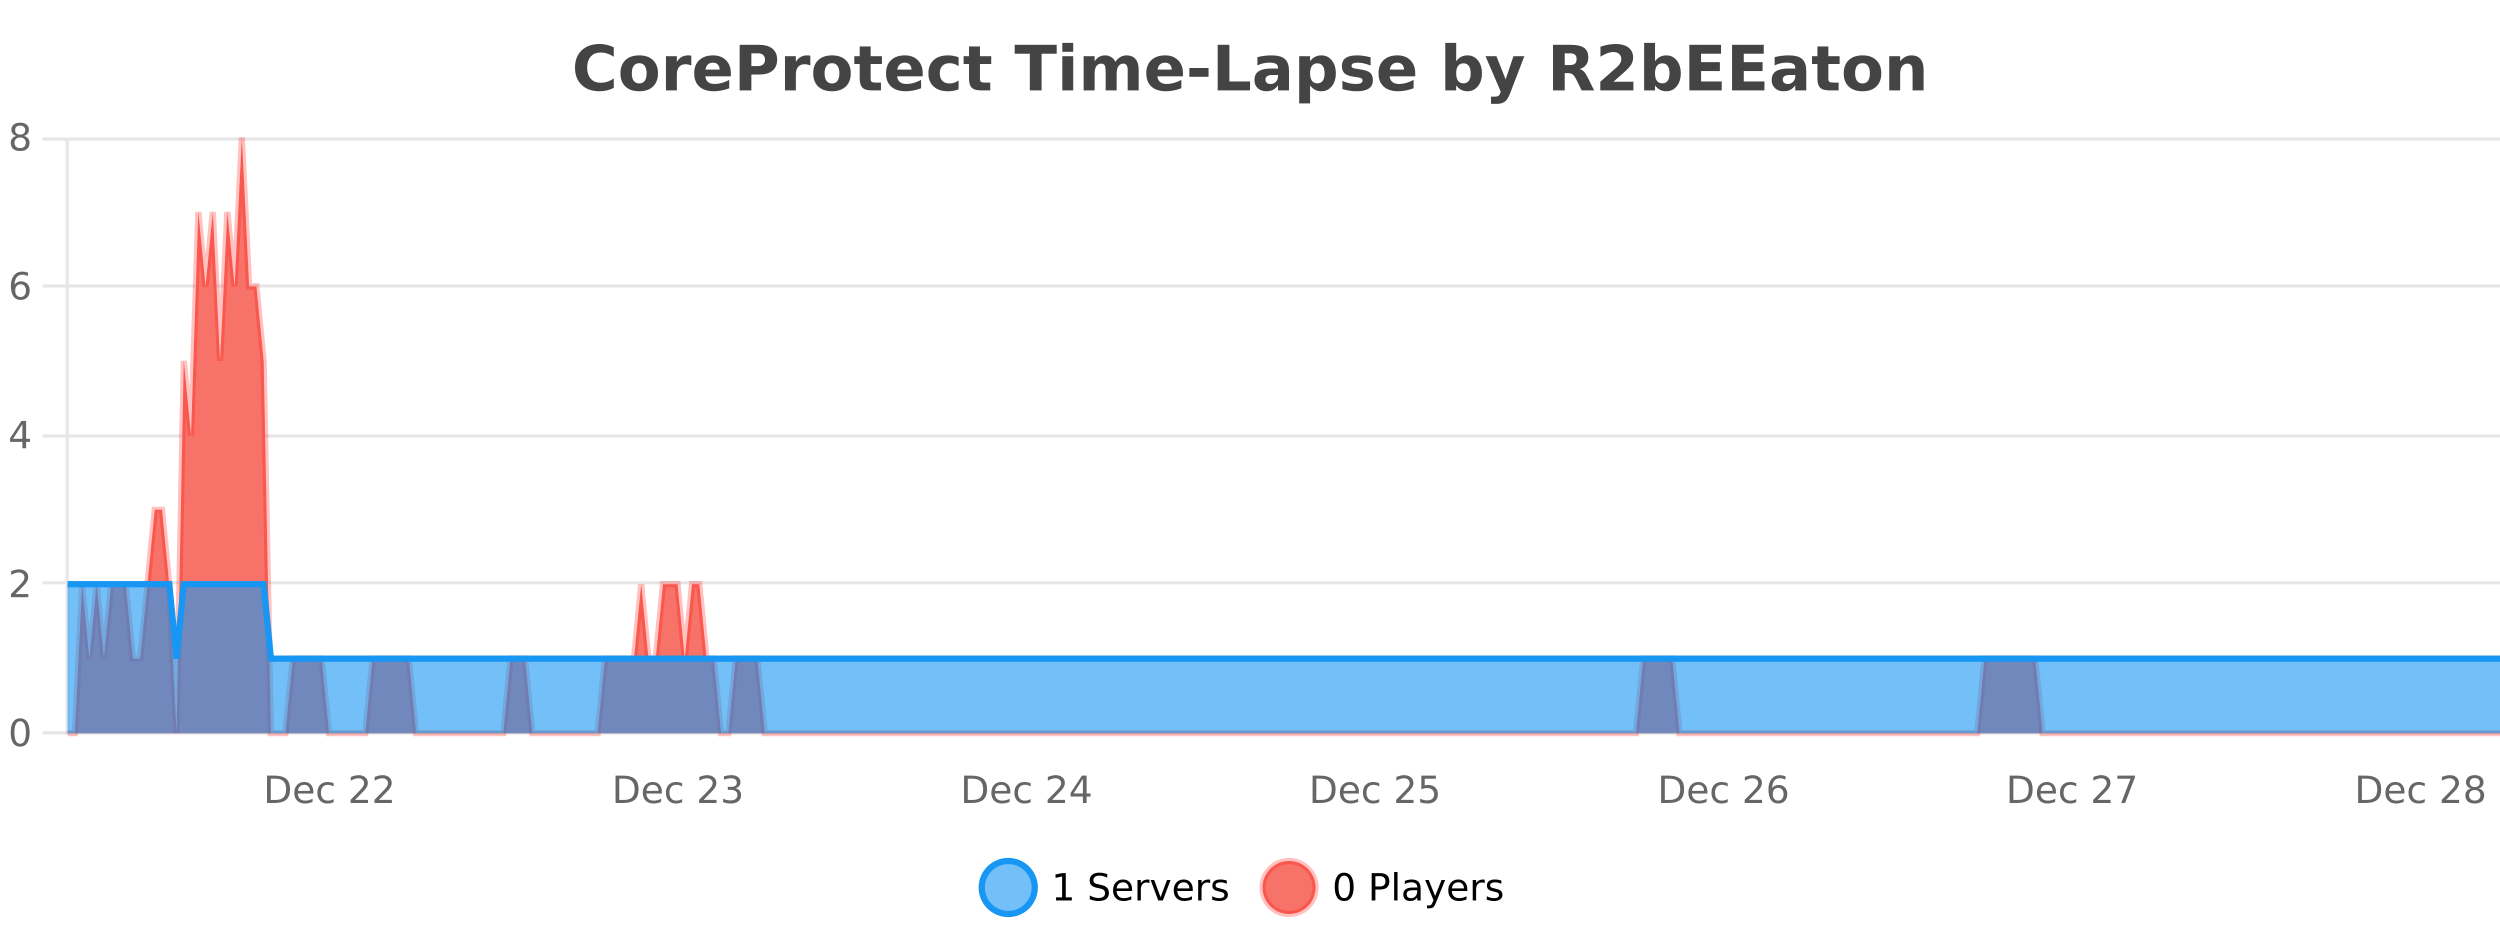 <?xml version="1.0" encoding="UTF-8"?>
<svg xmlns="http://www.w3.org/2000/svg" xmlns:xlink="http://www.w3.org/1999/xlink" width="800pt" height="300pt" viewBox="0 0 800 300" version="1.1">
<defs>
<clipPath id="clip1">
  <path d="M 285 263 L 360 263 L 360 300 L 285 300 Z M 285 263 "/>
</clipPath>
<clipPath id="clip2">
  <path d="M 375 263 L 450 263 L 450 300 L 375 300 Z M 375 263 "/>
</clipPath>
<clipPath id="clip3">
  <path d="M 21.633 44 L 800 44 L 800 234.602 L 21.633 234.602 Z M 21.633 44 "/>
</clipPath>
<clipPath id="clip4">
  <path d="M 20.633 43 L 800 43 L 800 235.602 L 20.633 235.602 Z M 20.633 43 "/>
</clipPath>
<clipPath id="clip5">
  <path d="M 21.633 186 L 800 186 L 800 234.602 L 21.633 234.602 Z M 21.633 186 "/>
</clipPath>
<clipPath id="clip6">
  <path d="M 20.633 158 L 800 158 L 800 235.602 L 20.633 235.602 Z M 20.633 158 "/>
</clipPath>
</defs>
<g id="surface4144821">
<rect x="0" y="0" width="800" height="300" style="fill:rgb(100%,100%,100%);fill-opacity:1;stroke:none;"/>
<path style="fill:none;stroke-width:1;stroke-linecap:butt;stroke-linejoin:miter;stroke:rgb(0%,0%,0%);stroke-opacity:0.098;stroke-miterlimit:10;" d="M 22 234.5 L 800 234.5 "/>
<path style="fill:none;stroke-width:1;stroke-linecap:butt;stroke-linejoin:miter;stroke:rgb(0%,0%,0%);stroke-opacity:0.098;stroke-miterlimit:10;" d="M 13.633 234.5 L 21 234.5 "/>
<path style="fill:none;stroke-width:1;stroke-linecap:butt;stroke-linejoin:miter;stroke:rgb(0%,0%,0%);stroke-opacity:0.098;stroke-miterlimit:10;" d="M 22 186.5 L 800 186.5 "/>
<path style="fill:none;stroke-width:1;stroke-linecap:butt;stroke-linejoin:miter;stroke:rgb(0%,0%,0%);stroke-opacity:0.098;stroke-miterlimit:10;" d="M 13.633 186.5 L 21 186.5 "/>
<path style="fill:none;stroke-width:1;stroke-linecap:butt;stroke-linejoin:miter;stroke:rgb(0%,0%,0%);stroke-opacity:0.098;stroke-miterlimit:10;" d="M 22 139.5 L 800 139.5 "/>
<path style="fill:none;stroke-width:1;stroke-linecap:butt;stroke-linejoin:miter;stroke:rgb(0%,0%,0%);stroke-opacity:0.098;stroke-miterlimit:10;" d="M 13.633 139.5 L 21 139.5 "/>
<path style="fill:none;stroke-width:1;stroke-linecap:butt;stroke-linejoin:miter;stroke:rgb(0%,0%,0%);stroke-opacity:0.098;stroke-miterlimit:10;" d="M 22 91.5 L 800 91.5 "/>
<path style="fill:none;stroke-width:1;stroke-linecap:butt;stroke-linejoin:miter;stroke:rgb(0%,0%,0%);stroke-opacity:0.098;stroke-miterlimit:10;" d="M 13.633 91.5 L 21 91.5 "/>
<path style="fill:none;stroke-width:1;stroke-linecap:butt;stroke-linejoin:miter;stroke:rgb(0%,0%,0%);stroke-opacity:0.098;stroke-miterlimit:10;" d="M 22 44.5 L 800 44.5 "/>
<path style="fill:none;stroke-width:1;stroke-linecap:butt;stroke-linejoin:miter;stroke:rgb(0%,0%,0%);stroke-opacity:0.098;stroke-miterlimit:10;" d="M 13.633 44.5 L 21 44.5 "/>
<path style=" stroke:none;fill-rule:nonzero;fill:rgb(9.02%,58.824%,95.294%);fill-opacity:0.6;" d="M 331.121 284 C 331.121 288.688 327.324 292.484 322.637 292.484 C 317.953 292.484 314.152 288.688 314.152 284 C 314.152 279.312 317.953 275.516 322.637 275.516 C 327.324 275.516 331.121 279.312 331.121 284 Z M 331.121 284 "/>
<g clip-path="url(#clip1)" clip-rule="nonzero">
<path style="fill:none;stroke-width:2;stroke-linecap:butt;stroke-linejoin:miter;stroke:rgb(9.02%,58.824%,95.294%);stroke-opacity:1;stroke-miterlimit:10;" d="M 331.121 284 C 331.121 288.688 327.324 292.484 322.637 292.484 C 317.953 292.484 314.152 288.688 314.152 284 C 314.152 279.312 317.953 275.516 322.637 275.516 C 327.324 275.516 331.121 279.312 331.121 284 Z M 331.121 284 "/>
</g>
<path style=" stroke:none;fill-rule:nonzero;fill:rgb(0%,0%,0%);fill-opacity:1;" d="M 337.938 287.156 L 339.875 287.156 L 339.875 280.484 L 337.766 280.906 L 337.766 279.828 L 339.859 279.406 L 341.047 279.406 L 341.047 287.156 L 342.984 287.156 L 342.984 288.156 L 337.938 288.156 Z M 354.32 279.688 L 354.32 280.844 C 353.871 280.637 353.445 280.48 353.039 280.375 C 352.641 280.262 352.262 280.203 351.898 280.203 C 351.25 280.203 350.75 280.328 350.398 280.578 C 350.055 280.828 349.883 281.188 349.883 281.656 C 349.883 282.043 349.996 282.336 350.227 282.531 C 350.453 282.73 350.898 282.887 351.555 283 L 352.258 283.156 C 353.141 283.324 353.793 283.621 354.211 284.047 C 354.637 284.465 354.852 285.027 354.852 285.734 C 354.852 286.59 354.562 287.234 353.992 287.672 C 353.43 288.109 352.594 288.328 351.492 288.328 C 351.086 288.328 350.648 288.281 350.18 288.188 C 349.711 288.094 349.227 287.953 348.727 287.766 L 348.727 286.547 C 349.203 286.82 349.672 287.023 350.133 287.156 C 350.602 287.293 351.055 287.359 351.492 287.359 C 352.168 287.359 352.688 287.23 353.055 286.969 C 353.43 286.699 353.617 286.32 353.617 285.828 C 353.617 285.402 353.48 285.07 353.211 284.828 C 352.949 284.578 352.516 284.398 351.914 284.281 L 351.195 284.141 C 350.309 283.965 349.668 283.688 349.273 283.312 C 348.887 282.938 348.695 282.418 348.695 281.75 C 348.695 280.969 348.965 280.359 349.508 279.922 C 350.047 279.477 350.797 279.25 351.758 279.25 C 352.172 279.25 352.59 279.289 353.008 279.359 C 353.434 279.434 353.871 279.543 354.32 279.688 Z M 362.266 284.609 L 362.266 285.125 L 357.297 285.125 C 357.348 285.875 357.57 286.445 357.969 286.828 C 358.375 287.215 358.93 287.406 359.641 287.406 C 360.055 287.406 360.457 287.359 360.844 287.266 C 361.238 287.164 361.629 287.008 362.016 286.797 L 362.016 287.828 C 361.617 287.984 361.219 288.105 360.812 288.188 C 360.406 288.281 359.992 288.328 359.578 288.328 C 358.535 288.328 357.707 288.027 357.094 287.422 C 356.477 286.809 356.172 285.98 356.172 284.938 C 356.172 283.867 356.461 283.016 357.047 282.391 C 357.629 281.758 358.41 281.438 359.391 281.438 C 360.273 281.438 360.973 281.727 361.484 282.297 C 362.004 282.859 362.266 283.633 362.266 284.609 Z M 361.188 284.281 C 361.176 283.699 361.008 283.23 360.688 282.875 C 360.363 282.523 359.938 282.344 359.406 282.344 C 358.801 282.344 358.316 282.516 357.953 282.859 C 357.598 283.203 357.395 283.684 357.344 284.297 Z M 367.836 282.594 C 367.711 282.531 367.574 282.484 367.43 282.453 C 367.293 282.414 367.137 282.391 366.961 282.391 C 366.355 282.391 365.887 282.59 365.555 282.984 C 365.23 283.383 365.07 283.953 365.07 284.703 L 365.07 288.156 L 363.992 288.156 L 363.992 281.594 L 365.07 281.594 L 365.07 282.609 C 365.297 282.215 365.594 281.922 365.961 281.734 C 366.324 281.539 366.766 281.438 367.289 281.438 C 367.359 281.438 367.438 281.445 367.523 281.453 C 367.617 281.465 367.715 281.48 367.82 281.5 Z M 368.195 281.594 L 369.336 281.594 L 371.383 287.094 L 373.445 281.594 L 374.586 281.594 L 372.117 288.156 L 370.648 288.156 Z M 381.688 284.609 L 381.688 285.125 L 376.719 285.125 C 376.77 285.875 376.992 286.445 377.391 286.828 C 377.797 287.215 378.352 287.406 379.062 287.406 C 379.477 287.406 379.879 287.359 380.266 287.266 C 380.66 287.164 381.051 287.008 381.438 286.797 L 381.438 287.828 C 381.039 287.984 380.641 288.105 380.234 288.188 C 379.828 288.281 379.414 288.328 379 288.328 C 377.957 288.328 377.129 288.027 376.516 287.422 C 375.898 286.809 375.594 285.98 375.594 284.938 C 375.594 283.867 375.883 283.016 376.469 282.391 C 377.051 281.758 377.832 281.438 378.812 281.438 C 379.695 281.438 380.395 281.727 380.906 282.297 C 381.426 282.859 381.688 283.633 381.688 284.609 Z M 380.609 284.281 C 380.598 283.699 380.43 283.23 380.109 282.875 C 379.785 282.523 379.359 282.344 378.828 282.344 C 378.223 282.344 377.738 282.516 377.375 282.859 C 377.02 283.203 376.816 283.684 376.766 284.297 Z M 387.258 282.594 C 387.133 282.531 386.996 282.484 386.852 282.453 C 386.715 282.414 386.559 282.391 386.383 282.391 C 385.777 282.391 385.309 282.59 384.977 282.984 C 384.652 283.383 384.492 283.953 384.492 284.703 L 384.492 288.156 L 383.414 288.156 L 383.414 281.594 L 384.492 281.594 L 384.492 282.609 C 384.719 282.215 385.016 281.922 385.383 281.734 C 385.746 281.539 386.188 281.438 386.711 281.438 C 386.781 281.438 386.859 281.445 386.945 281.453 C 387.039 281.465 387.137 281.48 387.242 281.5 Z M 392.562 281.781 L 392.562 282.812 C 392.258 282.656 391.941 282.543 391.609 282.469 C 391.285 282.387 390.945 282.344 390.594 282.344 C 390.062 282.344 389.66 282.43 389.391 282.594 C 389.117 282.75 388.984 282.996 388.984 283.328 C 388.984 283.578 389.078 283.777 389.266 283.922 C 389.461 284.059 389.852 284.188 390.438 284.312 L 390.797 284.406 C 391.566 284.562 392.113 284.793 392.438 285.094 C 392.758 285.398 392.922 285.812 392.922 286.344 C 392.922 286.961 392.676 287.445 392.188 287.797 C 391.707 288.152 391.047 288.328 390.203 288.328 C 389.848 288.328 389.477 288.289 389.094 288.219 C 388.719 288.156 388.32 288.059 387.906 287.922 L 387.906 286.797 C 388.301 287.008 388.691 287.164 389.078 287.266 C 389.461 287.371 389.848 287.422 390.234 287.422 C 390.734 287.422 391.117 287.34 391.391 287.172 C 391.672 286.996 391.812 286.746 391.812 286.422 C 391.812 286.133 391.711 285.906 391.516 285.75 C 391.316 285.594 390.883 285.445 390.219 285.297 L 389.844 285.219 C 389.176 285.074 388.691 284.855 388.391 284.562 C 388.098 284.273 387.953 283.875 387.953 283.375 C 387.953 282.75 388.172 282.273 388.609 281.938 C 389.047 281.605 389.664 281.438 390.469 281.438 C 390.863 281.438 391.238 281.469 391.594 281.531 C 391.945 281.586 392.27 281.668 392.562 281.781 Z M 332.637 277.016 "/>
<path style=" stroke:none;fill-rule:nonzero;fill:rgb(96.863%,44.706%,40.784%);fill-opacity:1;" d="M 420.988 284 C 420.988 288.688 417.191 292.484 412.504 292.484 C 407.82 292.484 404.02 288.688 404.02 284 C 404.02 279.312 407.82 275.516 412.504 275.516 C 417.191 275.516 420.988 279.312 420.988 284 Z M 420.988 284 "/>
<g clip-path="url(#clip2)" clip-rule="nonzero">
<path style="fill:none;stroke-width:2;stroke-linecap:butt;stroke-linejoin:miter;stroke:rgb(100%,4.706%,0%);stroke-opacity:0.247;stroke-miterlimit:10;" d="M 420.988 284 C 420.988 288.688 417.191 292.484 412.504 292.484 C 407.82 292.484 404.02 288.688 404.02 284 C 404.02 279.312 407.82 275.516 412.504 275.516 C 417.191 275.516 420.988 279.312 420.988 284 Z M 420.988 284 "/>
</g>
<path style=" stroke:none;fill-rule:nonzero;fill:rgb(0%,0%,0%);fill-opacity:1;" d="M 430.133 280.188 C 429.527 280.188 429.07 280.492 428.758 281.094 C 428.453 281.688 428.305 282.59 428.305 283.797 C 428.305 284.996 428.453 285.898 428.758 286.5 C 429.07 287.094 429.527 287.391 430.133 287.391 C 430.746 287.391 431.203 287.094 431.508 286.5 C 431.82 285.898 431.977 284.996 431.977 283.797 C 431.977 282.59 431.82 281.688 431.508 281.094 C 431.203 280.492 430.746 280.188 430.133 280.188 Z M 430.133 279.25 C 431.109 279.25 431.859 279.641 432.383 280.422 C 432.902 281.195 433.164 282.32 433.164 283.797 C 433.164 285.266 432.902 286.391 432.383 287.172 C 431.859 287.945 431.109 288.328 430.133 288.328 C 429.152 288.328 428.402 287.945 427.883 287.172 C 427.371 286.391 427.117 285.266 427.117 283.797 C 427.117 282.32 427.371 281.195 427.883 280.422 C 428.402 279.641 429.152 279.25 430.133 279.25 Z M 440.125 280.375 L 440.125 283.672 L 441.609 283.672 C 442.16 283.672 442.586 283.531 442.891 283.25 C 443.191 282.961 443.344 282.547 443.344 282.016 C 443.344 281.496 443.191 281.094 442.891 280.812 C 442.586 280.523 442.16 280.375 441.609 280.375 Z M 438.938 279.406 L 441.609 279.406 C 442.598 279.406 443.344 279.633 443.844 280.078 C 444.344 280.516 444.594 281.164 444.594 282.016 C 444.594 282.883 444.344 283.539 443.844 283.984 C 443.344 284.422 442.598 284.641 441.609 284.641 L 440.125 284.641 L 440.125 288.156 L 438.938 288.156 Z M 446.129 279.031 L 447.207 279.031 L 447.207 288.156 L 446.129 288.156 Z M 452.445 284.859 C 451.578 284.859 450.977 284.961 450.633 285.156 C 450.297 285.355 450.133 285.695 450.133 286.172 C 450.133 286.559 450.258 286.867 450.508 287.094 C 450.766 287.312 451.109 287.422 451.539 287.422 C 452.141 287.422 452.621 287.215 452.977 286.797 C 453.34 286.371 453.523 285.805 453.523 285.094 L 453.523 284.859 Z M 454.602 284.406 L 454.602 288.156 L 453.523 288.156 L 453.523 287.156 C 453.273 287.555 452.965 287.852 452.602 288.047 C 452.234 288.234 451.789 288.328 451.258 288.328 C 450.578 288.328 450.043 288.141 449.648 287.766 C 449.25 287.383 449.055 286.875 449.055 286.25 C 449.055 285.512 449.297 284.953 449.789 284.578 C 450.289 284.203 451.027 284.016 452.008 284.016 L 453.523 284.016 L 453.523 283.906 C 453.523 283.406 453.355 283.023 453.023 282.75 C 452.699 282.48 452.246 282.344 451.664 282.344 C 451.289 282.344 450.918 282.391 450.555 282.484 C 450.199 282.578 449.859 282.715 449.539 282.891 L 449.539 281.891 C 449.934 281.734 450.312 281.621 450.68 281.547 C 451.055 281.477 451.418 281.438 451.773 281.438 C 452.719 281.438 453.43 281.684 453.898 282.172 C 454.367 282.664 454.602 283.406 454.602 284.406 Z M 459.551 288.766 C 459.246 289.547 458.949 290.055 458.66 290.297 C 458.367 290.535 457.98 290.656 457.504 290.656 L 456.645 290.656 L 456.645 289.75 L 457.27 289.75 C 457.57 289.75 457.801 289.676 457.957 289.531 C 458.121 289.395 458.305 289.066 458.504 288.547 L 458.707 288.047 L 456.051 281.594 L 457.191 281.594 L 459.238 286.719 L 461.301 281.594 L 462.441 281.594 Z M 469.543 284.609 L 469.543 285.125 L 464.574 285.125 C 464.625 285.875 464.848 286.445 465.246 286.828 C 465.652 287.215 466.207 287.406 466.918 287.406 C 467.332 287.406 467.734 287.359 468.121 287.266 C 468.516 287.164 468.906 287.008 469.293 286.797 L 469.293 287.828 C 468.895 287.984 468.496 288.105 468.09 288.188 C 467.684 288.281 467.27 288.328 466.855 288.328 C 465.812 288.328 464.984 288.027 464.371 287.422 C 463.754 286.809 463.449 285.98 463.449 284.938 C 463.449 283.867 463.738 283.016 464.324 282.391 C 464.906 281.758 465.688 281.438 466.668 281.438 C 467.551 281.438 468.25 281.727 468.762 282.297 C 469.281 282.859 469.543 283.633 469.543 284.609 Z M 468.465 284.281 C 468.453 283.699 468.285 283.23 467.965 282.875 C 467.641 282.523 467.215 282.344 466.684 282.344 C 466.078 282.344 465.594 282.516 465.23 282.859 C 464.875 283.203 464.672 283.684 464.621 284.297 Z M 475.113 282.594 C 474.988 282.531 474.852 282.484 474.707 282.453 C 474.57 282.414 474.414 282.391 474.238 282.391 C 473.633 282.391 473.164 282.59 472.832 282.984 C 472.508 283.383 472.348 283.953 472.348 284.703 L 472.348 288.156 L 471.27 288.156 L 471.27 281.594 L 472.348 281.594 L 472.348 282.609 C 472.574 282.215 472.871 281.922 473.238 281.734 C 473.602 281.539 474.043 281.438 474.566 281.438 C 474.637 281.438 474.715 281.445 474.801 281.453 C 474.895 281.465 474.992 281.48 475.098 281.5 Z M 480.422 281.781 L 480.422 282.812 C 480.117 282.656 479.801 282.543 479.469 282.469 C 479.145 282.387 478.805 282.344 478.453 282.344 C 477.922 282.344 477.52 282.43 477.25 282.594 C 476.977 282.75 476.844 282.996 476.844 283.328 C 476.844 283.578 476.938 283.777 477.125 283.922 C 477.32 284.059 477.711 284.188 478.297 284.312 L 478.656 284.406 C 479.426 284.562 479.973 284.793 480.297 285.094 C 480.617 285.398 480.781 285.812 480.781 286.344 C 480.781 286.961 480.535 287.445 480.047 287.797 C 479.566 288.152 478.906 288.328 478.062 288.328 C 477.707 288.328 477.336 288.289 476.953 288.219 C 476.578 288.156 476.18 288.059 475.766 287.922 L 475.766 286.797 C 476.16 287.008 476.551 287.164 476.938 287.266 C 477.32 287.371 477.707 287.422 478.094 287.422 C 478.594 287.422 478.977 287.34 479.25 287.172 C 479.531 286.996 479.672 286.746 479.672 286.422 C 479.672 286.133 479.57 285.906 479.375 285.75 C 479.176 285.594 478.742 285.445 478.078 285.297 L 477.703 285.219 C 477.035 285.074 476.551 284.855 476.25 284.562 C 475.957 284.273 475.812 283.875 475.812 283.375 C 475.812 282.75 476.031 282.273 476.469 281.938 C 476.906 281.605 477.523 281.438 478.328 281.438 C 478.723 281.438 479.098 281.469 479.453 281.531 C 479.805 281.586 480.129 281.668 480.422 281.781 Z M 422.504 277.016 "/>
<path style=" stroke:none;fill-rule:nonzero;fill:rgb(26.667%,26.667%,26.667%);fill-opacity:1;" d="M 196.406 28.125 C 195.707 28.48 194.984 28.746 194.234 28.922 C 193.492 29.109 192.711 29.203 191.891 29.203 C 189.461 29.203 187.539 28.527 186.125 27.172 C 184.707 25.809 184 23.965 184 21.641 C 184 19.32 184.707 17.48 186.125 16.125 C 187.539 14.762 189.461 14.078 191.891 14.078 C 192.711 14.078 193.492 14.172 194.234 14.359 C 194.984 14.539 195.707 14.805 196.406 15.156 L 196.406 18.172 C 195.707 17.703 195.02 17.359 194.344 17.141 C 193.664 16.914 192.953 16.797 192.203 16.797 C 190.859 16.797 189.801 17.23 189.031 18.094 C 188.27 18.949 187.891 20.133 187.891 21.641 C 187.891 23.152 188.27 24.34 189.031 25.203 C 189.801 26.059 190.859 26.484 192.203 26.484 C 192.953 26.484 193.664 26.375 194.344 26.156 C 195.02 25.93 195.707 25.578 196.406 25.109 Z M 204.57 20.219 C 203.789 20.219 203.195 20.5 202.789 21.062 C 202.383 21.617 202.18 22.418 202.18 23.469 C 202.18 24.512 202.383 25.312 202.789 25.875 C 203.195 26.43 203.789 26.703 204.57 26.703 C 205.328 26.703 205.906 26.43 206.305 25.875 C 206.711 25.312 206.914 24.512 206.914 23.469 C 206.914 22.418 206.711 21.617 206.305 21.062 C 205.906 20.5 205.328 20.219 204.57 20.219 Z M 204.57 17.719 C 206.445 17.719 207.906 18.23 208.961 19.25 C 210.023 20.262 210.555 21.668 210.555 23.469 C 210.555 25.262 210.023 26.668 208.961 27.688 C 207.906 28.699 206.445 29.203 204.57 29.203 C 202.672 29.203 201.195 28.699 200.133 27.688 C 199.07 26.668 198.539 25.262 198.539 23.469 C 198.539 21.668 199.07 20.262 200.133 19.25 C 201.195 18.23 202.672 17.719 204.57 17.719 Z M 221.23 20.969 C 220.918 20.824 220.609 20.719 220.309 20.656 C 220.004 20.586 219.703 20.547 219.402 20.547 C 218.496 20.547 217.797 20.836 217.309 21.406 C 216.828 21.98 216.59 22.805 216.59 23.875 L 216.59 28.922 L 213.105 28.922 L 213.105 17.984 L 216.59 17.984 L 216.59 19.781 C 217.035 19.062 217.551 18.543 218.137 18.219 C 218.719 17.887 219.418 17.719 220.23 17.719 C 220.355 17.719 220.484 17.727 220.621 17.734 C 220.754 17.746 220.953 17.766 221.215 17.797 Z M 233.875 23.422 L 233.875 24.422 L 225.703 24.422 C 225.785 25.246 226.082 25.859 226.594 26.266 C 227.102 26.672 227.812 26.875 228.719 26.875 C 229.457 26.875 230.211 26.766 230.984 26.547 C 231.754 26.328 232.547 26 233.359 25.562 L 233.359 28.25 C 232.535 28.562 231.707 28.797 230.875 28.953 C 230.051 29.117 229.227 29.203 228.406 29.203 C 226.426 29.203 224.883 28.703 223.781 27.703 C 222.688 26.695 222.141 25.281 222.141 23.469 C 222.141 21.68 222.676 20.273 223.75 19.25 C 224.832 18.23 226.316 17.719 228.203 17.719 C 229.922 17.719 231.297 18.242 232.328 19.281 C 233.359 20.312 233.875 21.695 233.875 23.422 Z M 230.281 22.266 C 230.281 21.602 230.086 21.062 229.703 20.656 C 229.316 20.25 228.812 20.047 228.188 20.047 C 227.508 20.047 226.957 20.242 226.531 20.625 C 226.113 21 225.852 21.547 225.75 22.266 Z M 236.688 14.344 L 242.922 14.344 C 244.773 14.344 246.195 14.758 247.188 15.578 C 248.188 16.402 248.688 17.574 248.688 19.094 C 248.688 20.625 248.188 21.805 247.188 22.625 C 246.195 23.449 244.773 23.859 242.922 23.859 L 240.438 23.859 L 240.438 28.922 L 236.688 28.922 Z M 240.438 17.062 L 240.438 21.141 L 242.516 21.141 C 243.242 21.141 243.805 20.965 244.203 20.609 C 244.609 20.258 244.812 19.75 244.812 19.094 C 244.812 18.449 244.609 17.949 244.203 17.594 C 243.805 17.242 243.242 17.062 242.516 17.062 Z M 259.316 20.969 C 259.004 20.824 258.695 20.719 258.395 20.656 C 258.09 20.586 257.789 20.547 257.488 20.547 C 256.582 20.547 255.883 20.836 255.395 21.406 C 254.914 21.98 254.676 22.805 254.676 23.875 L 254.676 28.922 L 251.191 28.922 L 251.191 17.984 L 254.676 17.984 L 254.676 19.781 C 255.121 19.062 255.637 18.543 256.223 18.219 C 256.805 17.887 257.504 17.719 258.316 17.719 C 258.441 17.719 258.57 17.727 258.707 17.734 C 258.84 17.746 259.039 17.766 259.301 17.797 Z M 266.258 20.219 C 265.477 20.219 264.883 20.5 264.477 21.062 C 264.07 21.617 263.867 22.418 263.867 23.469 C 263.867 24.512 264.07 25.312 264.477 25.875 C 264.883 26.43 265.477 26.703 266.258 26.703 C 267.016 26.703 267.594 26.43 267.992 25.875 C 268.398 25.312 268.602 24.512 268.602 23.469 C 268.602 22.418 268.398 21.617 267.992 21.062 C 267.594 20.5 267.016 20.219 266.258 20.219 Z M 266.258 17.719 C 268.133 17.719 269.594 18.23 270.648 19.25 C 271.711 20.262 272.242 21.668 272.242 23.469 C 272.242 25.262 271.711 26.668 270.648 27.688 C 269.594 28.699 268.133 29.203 266.258 29.203 C 264.359 29.203 262.883 28.699 261.82 27.688 C 260.758 26.668 260.227 25.262 260.227 23.469 C 260.227 21.668 260.758 20.262 261.82 19.25 C 262.883 18.23 264.359 17.719 266.258 17.719 Z M 278.609 14.875 L 278.609 17.984 L 282.219 17.984 L 282.219 20.484 L 278.609 20.484 L 278.609 25.125 C 278.609 25.637 278.707 25.98 278.906 26.156 C 279.113 26.336 279.516 26.422 280.109 26.422 L 281.906 26.422 L 281.906 28.922 L 278.906 28.922 C 277.531 28.922 276.551 28.637 275.969 28.062 C 275.395 27.48 275.109 26.5 275.109 25.125 L 275.109 20.484 L 273.375 20.484 L 273.375 17.984 L 275.109 17.984 L 275.109 14.875 Z M 295.262 23.422 L 295.262 24.422 L 287.09 24.422 C 287.172 25.246 287.469 25.859 287.98 26.266 C 288.488 26.672 289.199 26.875 290.105 26.875 C 290.844 26.875 291.598 26.766 292.371 26.547 C 293.141 26.328 293.934 26 294.746 25.562 L 294.746 28.25 C 293.922 28.562 293.094 28.797 292.262 28.953 C 291.438 29.117 290.613 29.203 289.793 29.203 C 287.812 29.203 286.27 28.703 285.168 27.703 C 284.074 26.695 283.527 25.281 283.527 23.469 C 283.527 21.68 284.062 20.273 285.137 19.25 C 286.219 18.23 287.703 17.719 289.59 17.719 C 291.309 17.719 292.684 18.242 293.715 19.281 C 294.746 20.312 295.262 21.695 295.262 23.422 Z M 291.668 22.266 C 291.668 21.602 291.473 21.062 291.09 20.656 C 290.703 20.25 290.199 20.047 289.574 20.047 C 288.895 20.047 288.344 20.242 287.918 20.625 C 287.5 21 287.238 21.547 287.137 22.266 Z M 306.75 18.328 L 306.75 21.172 C 306.281 20.852 305.805 20.609 305.328 20.453 C 304.848 20.297 304.348 20.219 303.828 20.219 C 302.859 20.219 302.098 20.508 301.547 21.078 C 301.004 21.641 300.734 22.438 300.734 23.469 C 300.734 24.492 301.004 25.289 301.547 25.859 C 302.098 26.422 302.859 26.703 303.828 26.703 C 304.379 26.703 304.898 26.625 305.391 26.469 C 305.879 26.305 306.332 26.059 306.75 25.734 L 306.75 28.594 C 306.207 28.805 305.656 28.953 305.094 29.047 C 304.531 29.148 303.961 29.203 303.391 29.203 C 301.422 29.203 299.879 28.699 298.766 27.688 C 297.648 26.68 297.094 25.273 297.094 23.469 C 297.094 21.656 297.648 20.246 298.766 19.234 C 299.879 18.227 301.422 17.719 303.391 17.719 C 303.961 17.719 304.523 17.773 305.078 17.875 C 305.641 17.969 306.195 18.121 306.75 18.328 Z M 313.586 14.875 L 313.586 17.984 L 317.195 17.984 L 317.195 20.484 L 313.586 20.484 L 313.586 25.125 C 313.586 25.637 313.684 25.98 313.883 26.156 C 314.09 26.336 314.492 26.422 315.086 26.422 L 316.883 26.422 L 316.883 28.922 L 313.883 28.922 C 312.508 28.922 311.527 28.637 310.945 28.062 C 310.371 27.48 310.086 26.5 310.086 25.125 L 310.086 20.484 L 308.352 20.484 L 308.352 17.984 L 310.086 17.984 L 310.086 14.875 Z M 324.703 14.344 L 338.141 14.344 L 338.141 17.188 L 333.312 17.188 L 333.312 28.922 L 329.547 28.922 L 329.547 17.188 L 324.703 17.188 Z M 339.941 17.984 L 343.426 17.984 L 343.426 28.922 L 339.941 28.922 Z M 339.941 13.719 L 343.426 13.719 L 343.426 16.578 L 339.941 16.578 Z M 356.922 19.797 C 357.367 19.121 357.895 18.605 358.5 18.25 C 359.113 17.898 359.785 17.719 360.516 17.719 C 361.766 17.719 362.719 18.109 363.375 18.891 C 364.039 19.664 364.375 20.789 364.375 22.266 L 364.375 28.922 L 360.859 28.922 L 360.859 23.219 C 360.859 23.137 360.859 23.047 360.859 22.953 C 360.867 22.859 360.875 22.73 360.875 22.562 C 360.875 21.793 360.758 21.234 360.531 20.891 C 360.301 20.539 359.93 20.359 359.422 20.359 C 358.766 20.359 358.254 20.637 357.891 21.188 C 357.523 21.73 357.336 22.516 357.328 23.547 L 357.328 28.922 L 353.812 28.922 L 353.812 23.219 C 353.812 22.012 353.707 21.234 353.5 20.891 C 353.289 20.539 352.922 20.359 352.391 20.359 C 351.711 20.359 351.191 20.637 350.828 21.188 C 350.461 21.73 350.281 22.516 350.281 23.547 L 350.281 28.922 L 346.766 28.922 L 346.766 17.984 L 350.281 17.984 L 350.281 19.578 C 350.719 18.965 351.211 18.5 351.766 18.188 C 352.316 17.875 352.93 17.719 353.609 17.719 C 354.359 17.719 355.023 17.902 355.609 18.266 C 356.191 18.633 356.629 19.141 356.922 19.797 Z M 378.543 23.422 L 378.543 24.422 L 370.371 24.422 C 370.453 25.246 370.75 25.859 371.262 26.266 C 371.77 26.672 372.48 26.875 373.387 26.875 C 374.125 26.875 374.879 26.766 375.652 26.547 C 376.422 26.328 377.215 26 378.027 25.562 L 378.027 28.25 C 377.203 28.562 376.375 28.797 375.543 28.953 C 374.719 29.117 373.895 29.203 373.074 29.203 C 371.094 29.203 369.551 28.703 368.449 27.703 C 367.355 26.695 366.809 25.281 366.809 23.469 C 366.809 21.68 367.344 20.273 368.418 19.25 C 369.5 18.23 370.984 17.719 372.871 17.719 C 374.59 17.719 375.965 18.242 376.996 19.281 C 378.027 20.312 378.543 21.695 378.543 23.422 Z M 374.949 22.266 C 374.949 21.602 374.754 21.062 374.371 20.656 C 373.984 20.25 373.48 20.047 372.855 20.047 C 372.176 20.047 371.625 20.242 371.199 20.625 C 370.781 21 370.52 21.547 370.418 22.266 Z M 380.594 21.75 L 386.734 21.75 L 386.734 24.578 L 380.594 24.578 Z M 389.656 14.344 L 393.406 14.344 L 393.406 26.078 L 400.016 26.078 L 400.016 28.922 L 389.656 28.922 Z M 407.137 24 C 406.406 24 405.859 24.125 405.496 24.375 C 405.129 24.617 404.949 24.98 404.949 25.469 C 404.949 25.906 405.094 26.25 405.387 26.5 C 405.688 26.75 406.098 26.875 406.621 26.875 C 407.277 26.875 407.828 26.641 408.277 26.172 C 408.734 25.703 408.965 25.117 408.965 24.406 L 408.965 24 Z M 412.48 22.688 L 412.48 28.922 L 408.965 28.922 L 408.965 27.297 C 408.496 27.965 407.965 28.449 407.371 28.75 C 406.785 29.051 406.074 29.203 405.23 29.203 C 404.105 29.203 403.188 28.875 402.48 28.219 C 401.77 27.555 401.418 26.695 401.418 25.641 C 401.418 24.359 401.855 23.422 402.73 22.828 C 403.613 22.227 405.004 21.922 406.902 21.922 L 408.965 21.922 L 408.965 21.641 C 408.965 21.09 408.746 20.688 408.309 20.438 C 407.871 20.18 407.188 20.047 406.262 20.047 C 405.512 20.047 404.812 20.125 404.168 20.281 C 403.52 20.43 402.922 20.648 402.371 20.938 L 402.371 18.281 C 403.121 18.094 403.871 17.953 404.621 17.859 C 405.379 17.766 406.141 17.719 406.902 17.719 C 408.871 17.719 410.293 18.109 411.168 18.891 C 412.043 19.664 412.48 20.93 412.48 22.688 Z M 419.227 27.344 L 419.227 33.078 L 415.742 33.078 L 415.742 17.984 L 419.227 17.984 L 419.227 19.578 C 419.715 18.945 420.25 18.477 420.836 18.172 C 421.418 17.871 422.09 17.719 422.852 17.719 C 424.203 17.719 425.312 18.258 426.18 19.328 C 427.043 20.402 427.477 21.781 427.477 23.469 C 427.477 25.148 427.043 26.523 426.18 27.594 C 425.312 28.668 424.203 29.203 422.852 29.203 C 422.09 29.203 421.418 29.051 420.836 28.75 C 420.25 28.449 419.715 27.98 419.227 27.344 Z M 421.555 20.266 C 420.805 20.266 420.227 20.543 419.82 21.094 C 419.422 21.637 419.227 22.43 419.227 23.469 C 419.227 24.5 419.422 25.293 419.82 25.844 C 420.227 26.398 420.805 26.672 421.555 26.672 C 422.305 26.672 422.875 26.402 423.273 25.859 C 423.668 25.309 423.867 24.512 423.867 23.469 C 423.867 22.43 423.668 21.637 423.273 21.094 C 422.875 20.543 422.305 20.266 421.555 20.266 Z M 438.59 18.328 L 438.59 20.984 C 437.848 20.672 437.129 20.438 436.434 20.281 C 435.734 20.125 435.074 20.047 434.449 20.047 C 433.793 20.047 433.301 20.133 432.98 20.297 C 432.656 20.465 432.496 20.719 432.496 21.062 C 432.496 21.344 432.613 21.559 432.855 21.703 C 433.105 21.852 433.543 21.961 434.168 22.031 L 434.793 22.125 C 436.582 22.355 437.785 22.73 438.402 23.25 C 439.016 23.773 439.324 24.59 439.324 25.703 C 439.324 26.871 438.891 27.746 438.027 28.328 C 437.172 28.914 435.895 29.203 434.199 29.203 C 433.469 29.203 432.719 29.145 431.949 29.031 C 431.176 28.918 430.387 28.746 429.574 28.516 L 429.574 25.859 C 430.27 26.203 430.984 26.461 431.715 26.625 C 432.441 26.793 433.188 26.875 433.949 26.875 C 434.637 26.875 435.152 26.781 435.496 26.594 C 435.84 26.406 436.012 26.125 436.012 25.75 C 436.012 25.438 435.891 25.211 435.652 25.062 C 435.41 24.906 434.938 24.789 434.23 24.703 L 433.621 24.625 C 432.059 24.43 430.965 24.07 430.34 23.547 C 429.715 23.016 429.402 22.215 429.402 21.141 C 429.402 19.984 429.797 19.125 430.59 18.562 C 431.391 18 432.609 17.719 434.246 17.719 C 434.891 17.719 435.566 17.773 436.277 17.875 C 436.984 17.969 437.754 18.121 438.59 18.328 Z M 452.867 23.422 L 452.867 24.422 L 444.695 24.422 C 444.777 25.246 445.074 25.859 445.586 26.266 C 446.094 26.672 446.805 26.875 447.711 26.875 C 448.449 26.875 449.203 26.766 449.977 26.547 C 450.746 26.328 451.539 26 452.352 25.562 L 452.352 28.25 C 451.527 28.562 450.699 28.797 449.867 28.953 C 449.043 29.117 448.219 29.203 447.398 29.203 C 445.418 29.203 443.875 28.703 442.773 27.703 C 441.68 26.695 441.133 25.281 441.133 23.469 C 441.133 21.68 441.668 20.273 442.742 19.25 C 443.824 18.23 445.309 17.719 447.195 17.719 C 448.914 17.719 450.289 18.242 451.32 19.281 C 452.352 20.312 452.867 21.695 452.867 23.422 Z M 449.273 22.266 C 449.273 21.602 449.078 21.062 448.695 20.656 C 448.309 20.25 447.805 20.047 447.18 20.047 C 446.5 20.047 445.949 20.242 445.523 20.625 C 445.105 21 444.844 21.547 444.742 22.266 Z M 468.305 26.672 C 469.055 26.672 469.625 26.402 470.023 25.859 C 470.418 25.309 470.617 24.512 470.617 23.469 C 470.617 22.43 470.418 21.637 470.023 21.094 C 469.625 20.543 469.055 20.266 468.305 20.266 C 467.555 20.266 466.977 20.543 466.57 21.094 C 466.172 21.637 465.977 22.43 465.977 23.469 C 465.977 24.5 466.172 25.293 466.57 25.844 C 466.977 26.398 467.555 26.672 468.305 26.672 Z M 465.977 19.578 C 466.465 18.945 467 18.477 467.586 18.172 C 468.168 17.871 468.84 17.719 469.602 17.719 C 470.953 17.719 472.062 18.258 472.93 19.328 C 473.793 20.402 474.227 21.781 474.227 23.469 C 474.227 25.148 473.793 26.523 472.93 27.594 C 472.062 28.668 470.953 29.203 469.602 29.203 C 468.84 29.203 468.168 29.051 467.586 28.75 C 467 28.449 466.465 27.98 465.977 27.344 L 465.977 28.922 L 462.492 28.922 L 462.492 13.719 L 465.977 13.719 Z M 475.367 17.984 L 478.852 17.984 L 481.805 25.406 L 484.305 17.984 L 487.789 17.984 L 483.195 29.953 C 482.734 31.172 482.195 32.02 481.57 32.5 C 480.953 32.988 480.148 33.234 479.148 33.234 L 477.117 33.234 L 477.117 30.938 L 478.211 30.938 C 478.805 30.938 479.234 30.844 479.508 30.656 C 479.777 30.469 479.984 30.129 480.133 29.641 L 480.242 29.344 Z M 502.289 20.812 C 503.078 20.812 503.648 20.668 503.992 20.375 C 504.336 20.074 504.508 19.59 504.508 18.922 C 504.508 18.258 504.336 17.781 503.992 17.5 C 503.648 17.211 503.078 17.062 502.289 17.062 L 500.711 17.062 L 500.711 20.812 Z M 500.711 23.406 L 500.711 28.922 L 496.961 28.922 L 496.961 14.344 L 502.695 14.344 C 504.609 14.344 506.016 14.668 506.914 15.312 C 507.809 15.961 508.258 16.977 508.258 18.359 C 508.258 19.328 508.023 20.125 507.555 20.75 C 507.094 21.367 506.398 21.82 505.461 22.109 C 505.969 22.227 506.43 22.492 506.836 22.906 C 507.242 23.312 507.652 23.938 508.07 24.781 L 510.117 28.922 L 506.117 28.922 L 504.336 25.297 C 503.98 24.57 503.617 24.074 503.242 23.812 C 502.875 23.543 502.387 23.406 501.773 23.406 Z M 516.285 26.156 L 522.691 26.156 L 522.691 28.922 L 512.098 28.922 L 512.098 26.156 L 517.426 21.453 C 517.902 21.027 518.254 20.609 518.473 20.203 C 518.699 19.789 518.816 19.359 518.816 18.922 C 518.816 18.234 518.586 17.684 518.129 17.266 C 517.668 16.852 517.059 16.641 516.301 16.641 C 515.715 16.641 515.074 16.766 514.379 17.016 C 513.68 17.266 512.934 17.641 512.145 18.141 L 512.145 14.938 C 512.988 14.656 513.82 14.445 514.645 14.297 C 515.477 14.152 516.289 14.078 517.082 14.078 C 518.832 14.078 520.184 14.465 521.145 15.234 C 522.113 15.996 522.598 17.062 522.598 18.438 C 522.598 19.242 522.387 19.984 521.973 20.672 C 521.566 21.352 520.707 22.266 519.395 23.422 Z M 531.938 26.672 C 532.688 26.672 533.258 26.402 533.656 25.859 C 534.051 25.309 534.25 24.512 534.25 23.469 C 534.25 22.43 534.051 21.637 533.656 21.094 C 533.258 20.543 532.688 20.266 531.938 20.266 C 531.188 20.266 530.609 20.543 530.203 21.094 C 529.805 21.637 529.609 22.43 529.609 23.469 C 529.609 24.5 529.805 25.293 530.203 25.844 C 530.609 26.398 531.188 26.672 531.938 26.672 Z M 529.609 19.578 C 530.098 18.945 530.633 18.477 531.219 18.172 C 531.801 17.871 532.473 17.719 533.234 17.719 C 534.586 17.719 535.695 18.258 536.562 19.328 C 537.426 20.402 537.859 21.781 537.859 23.469 C 537.859 25.148 537.426 26.523 536.562 27.594 C 535.695 28.668 534.586 29.203 533.234 29.203 C 532.473 29.203 531.801 29.051 531.219 28.75 C 530.633 28.449 530.098 27.98 529.609 27.344 L 529.609 28.922 L 526.125 28.922 L 526.125 13.719 L 529.609 13.719 Z M 540.594 14.344 L 550.734 14.344 L 550.734 17.188 L 544.344 17.188 L 544.344 19.891 L 550.359 19.891 L 550.359 22.734 L 544.344 22.734 L 544.344 26.078 L 550.953 26.078 L 550.953 28.922 L 540.594 28.922 Z M 554.258 14.344 L 564.398 14.344 L 564.398 17.188 L 558.008 17.188 L 558.008 19.891 L 564.023 19.891 L 564.023 22.734 L 558.008 22.734 L 558.008 26.078 L 564.617 26.078 L 564.617 28.922 L 554.258 28.922 Z M 572.656 24 C 571.926 24 571.379 24.125 571.016 24.375 C 570.648 24.617 570.469 24.98 570.469 25.469 C 570.469 25.906 570.613 26.25 570.906 26.5 C 571.207 26.75 571.617 26.875 572.141 26.875 C 572.797 26.875 573.348 26.641 573.797 26.172 C 574.254 25.703 574.484 25.117 574.484 24.406 L 574.484 24 Z M 578 22.688 L 578 28.922 L 574.484 28.922 L 574.484 27.297 C 574.016 27.965 573.484 28.449 572.891 28.75 C 572.305 29.051 571.594 29.203 570.75 29.203 C 569.625 29.203 568.707 28.875 568 28.219 C 567.289 27.555 566.938 26.695 566.938 25.641 C 566.938 24.359 567.375 23.422 568.25 22.828 C 569.133 22.227 570.523 21.922 572.422 21.922 L 574.484 21.922 L 574.484 21.641 C 574.484 21.09 574.266 20.688 573.828 20.438 C 573.391 20.18 572.707 20.047 571.781 20.047 C 571.031 20.047 570.332 20.125 569.688 20.281 C 569.039 20.43 568.441 20.648 567.891 20.938 L 567.891 18.281 C 568.641 18.094 569.391 17.953 570.141 17.859 C 570.898 17.766 571.66 17.719 572.422 17.719 C 574.391 17.719 575.812 18.109 576.688 18.891 C 577.562 19.664 578 20.93 578 22.688 Z M 585.07 14.875 L 585.07 17.984 L 588.68 17.984 L 588.68 20.484 L 585.07 20.484 L 585.07 25.125 C 585.07 25.637 585.168 25.98 585.367 26.156 C 585.574 26.336 585.977 26.422 586.57 26.422 L 588.367 26.422 L 588.367 28.922 L 585.367 28.922 C 583.992 28.922 583.012 28.637 582.43 28.062 C 581.855 27.48 581.57 26.5 581.57 25.125 L 581.57 20.484 L 579.836 20.484 L 579.836 17.984 L 581.57 17.984 L 581.57 14.875 Z M 596.023 20.219 C 595.242 20.219 594.648 20.5 594.242 21.062 C 593.836 21.617 593.633 22.418 593.633 23.469 C 593.633 24.512 593.836 25.312 594.242 25.875 C 594.648 26.43 595.242 26.703 596.023 26.703 C 596.781 26.703 597.359 26.43 597.758 25.875 C 598.164 25.312 598.367 24.512 598.367 23.469 C 598.367 22.418 598.164 21.617 597.758 21.062 C 597.359 20.5 596.781 20.219 596.023 20.219 Z M 596.023 17.719 C 597.898 17.719 599.359 18.23 600.414 19.25 C 601.477 20.262 602.008 21.668 602.008 23.469 C 602.008 25.262 601.477 26.668 600.414 27.688 C 599.359 28.699 597.898 29.203 596.023 29.203 C 594.125 29.203 592.648 28.699 591.586 27.688 C 590.523 26.668 589.992 25.262 589.992 23.469 C 589.992 21.668 590.523 20.262 591.586 19.25 C 592.648 18.23 594.125 17.719 596.023 17.719 Z M 615.547 22.266 L 615.547 28.922 L 612.031 28.922 L 612.031 23.828 C 612.031 22.883 612.008 22.23 611.969 21.875 C 611.926 21.512 611.852 21.246 611.75 21.078 C 611.613 20.852 611.426 20.672 611.188 20.547 C 610.957 20.422 610.691 20.359 610.391 20.359 C 609.66 20.359 609.086 20.641 608.672 21.203 C 608.254 21.766 608.047 22.547 608.047 23.547 L 608.047 28.922 L 604.562 28.922 L 604.562 17.984 L 608.047 17.984 L 608.047 19.578 C 608.578 18.945 609.141 18.477 609.734 18.172 C 610.328 17.871 610.977 17.719 611.688 17.719 C 612.957 17.719 613.914 18.109 614.562 18.891 C 615.219 19.664 615.547 20.789 615.547 22.266 Z M 183 10.359 "/>
<path style="fill:none;stroke-width:1;stroke-linecap:butt;stroke-linejoin:miter;stroke:rgb(0%,0%,0%);stroke-opacity:0.098;stroke-miterlimit:10;" d="M 21 234.5 L 801 234.5 "/>
<path style=" stroke:none;fill-rule:nonzero;fill:rgb(40%,40%,40%);fill-opacity:1;" d="M 86.641 249.172 L 86.641 255.984 L 88.078 255.984 C 89.285 255.984 90.164 255.715 90.719 255.172 C 91.281 254.621 91.562 253.75 91.562 252.562 C 91.562 251.398 91.281 250.543 90.719 250 C 90.164 249.449 89.285 249.172 88.078 249.172 Z M 85.453 248.203 L 87.891 248.203 C 89.586 248.203 90.832 248.559 91.625 249.266 C 92.414 249.965 92.812 251.062 92.812 252.562 C 92.812 254.074 92.41 255.184 91.609 255.891 C 90.816 256.602 89.578 256.953 87.891 256.953 L 85.453 256.953 Z M 100.273 253.406 L 100.273 253.922 L 95.305 253.922 C 95.355 254.672 95.578 255.242 95.977 255.625 C 96.383 256.012 96.938 256.203 97.648 256.203 C 98.062 256.203 98.465 256.156 98.852 256.062 C 99.246 255.961 99.637 255.805 100.023 255.594 L 100.023 256.625 C 99.625 256.781 99.227 256.902 98.82 256.984 C 98.414 257.078 98 257.125 97.586 257.125 C 96.543 257.125 95.715 256.824 95.102 256.219 C 94.484 255.605 94.18 254.777 94.18 253.734 C 94.18 252.664 94.469 251.812 95.055 251.188 C 95.637 250.555 96.418 250.234 97.398 250.234 C 98.281 250.234 98.98 250.523 99.492 251.094 C 100.012 251.656 100.273 252.43 100.273 253.406 Z M 99.195 253.078 C 99.184 252.496 99.016 252.027 98.695 251.672 C 98.371 251.32 97.945 251.141 97.414 251.141 C 96.809 251.141 96.324 251.312 95.961 251.656 C 95.605 252 95.402 252.48 95.352 253.094 Z M 106.766 250.641 L 106.766 251.656 C 106.453 251.48 106.145 251.352 105.844 251.266 C 105.539 251.184 105.234 251.141 104.922 251.141 C 104.211 251.141 103.664 251.367 103.281 251.812 C 102.895 252.25 102.703 252.871 102.703 253.672 C 102.703 254.477 102.895 255.102 103.281 255.547 C 103.664 255.984 104.211 256.203 104.922 256.203 C 105.234 256.203 105.539 256.164 105.844 256.078 C 106.145 255.996 106.453 255.871 106.766 255.703 L 106.766 256.703 C 106.461 256.84 106.148 256.945 105.828 257.016 C 105.504 257.086 105.16 257.125 104.797 257.125 C 103.805 257.125 103.02 256.82 102.438 256.203 C 101.852 255.578 101.562 254.734 101.562 253.672 C 101.562 252.609 101.852 251.773 102.438 251.156 C 103.031 250.543 103.844 250.234 104.875 250.234 C 105.195 250.234 105.516 250.273 105.828 250.344 C 106.148 250.406 106.461 250.508 106.766 250.641 Z M 113.613 255.953 L 117.754 255.953 L 117.754 256.953 L 112.191 256.953 L 112.191 255.953 C 112.637 255.496 113.246 254.875 114.02 254.094 C 114.801 253.305 115.289 252.793 115.488 252.562 C 115.871 252.148 116.137 251.793 116.285 251.5 C 116.441 251.199 116.52 250.906 116.52 250.625 C 116.52 250.156 116.352 249.777 116.02 249.484 C 115.695 249.195 115.273 249.047 114.754 249.047 C 114.379 249.047 113.98 249.109 113.566 249.234 C 113.16 249.359 112.723 249.559 112.254 249.828 L 112.254 248.625 C 112.73 248.438 113.176 248.297 113.582 248.203 C 113.996 248.102 114.379 248.047 114.723 248.047 C 115.629 248.047 116.352 248.277 116.895 248.734 C 117.434 249.184 117.707 249.789 117.707 250.547 C 117.707 250.902 117.637 251.242 117.504 251.562 C 117.367 251.887 117.121 252.266 116.77 252.703 C 116.664 252.82 116.352 253.148 115.832 253.688 C 115.309 254.23 114.57 254.984 113.613 255.953 Z M 121.25 255.953 L 125.391 255.953 L 125.391 256.953 L 119.828 256.953 L 119.828 255.953 C 120.273 255.496 120.883 254.875 121.656 254.094 C 122.438 253.305 122.926 252.793 123.125 252.562 C 123.508 252.148 123.773 251.793 123.922 251.5 C 124.078 251.199 124.156 250.906 124.156 250.625 C 124.156 250.156 123.988 249.777 123.656 249.484 C 123.332 249.195 122.91 249.047 122.391 249.047 C 122.016 249.047 121.617 249.109 121.203 249.234 C 120.797 249.359 120.359 249.559 119.891 249.828 L 119.891 248.625 C 120.367 248.438 120.812 248.297 121.219 248.203 C 121.633 248.102 122.016 248.047 122.359 248.047 C 123.266 248.047 123.988 248.277 124.531 248.734 C 125.07 249.184 125.344 249.789 125.344 250.547 C 125.344 250.902 125.273 251.242 125.141 251.562 C 125.004 251.887 124.758 252.266 124.406 252.703 C 124.301 252.82 123.988 253.148 123.469 253.688 C 122.945 254.23 122.207 254.984 121.25 255.953 Z M 84.281 245.816 "/>
<path style=" stroke:none;fill-rule:nonzero;fill:rgb(40%,40%,40%);fill-opacity:1;" d="M 198.168 249.172 L 198.168 255.984 L 199.605 255.984 C 200.812 255.984 201.691 255.715 202.246 255.172 C 202.809 254.621 203.09 253.75 203.09 252.562 C 203.09 251.398 202.809 250.543 202.246 250 C 201.691 249.449 200.812 249.172 199.605 249.172 Z M 196.98 248.203 L 199.418 248.203 C 201.113 248.203 202.359 248.559 203.152 249.266 C 203.941 249.965 204.34 251.062 204.34 252.562 C 204.34 254.074 203.938 255.184 203.137 255.891 C 202.344 256.602 201.105 256.953 199.418 256.953 L 196.98 256.953 Z M 211.797 253.406 L 211.797 253.922 L 206.828 253.922 C 206.879 254.672 207.102 255.242 207.5 255.625 C 207.906 256.012 208.461 256.203 209.172 256.203 C 209.586 256.203 209.988 256.156 210.375 256.062 C 210.77 255.961 211.16 255.805 211.547 255.594 L 211.547 256.625 C 211.148 256.781 210.75 256.902 210.344 256.984 C 209.938 257.078 209.523 257.125 209.109 257.125 C 208.066 257.125 207.238 256.824 206.625 256.219 C 206.008 255.605 205.703 254.777 205.703 253.734 C 205.703 252.664 205.992 251.812 206.578 251.188 C 207.16 250.555 207.941 250.234 208.922 250.234 C 209.805 250.234 210.504 250.523 211.016 251.094 C 211.535 251.656 211.797 252.43 211.797 253.406 Z M 210.719 253.078 C 210.707 252.496 210.539 252.027 210.219 251.672 C 209.895 251.32 209.469 251.141 208.938 251.141 C 208.332 251.141 207.848 251.312 207.484 251.656 C 207.129 252 206.926 252.48 206.875 253.094 Z M 218.289 250.641 L 218.289 251.656 C 217.977 251.48 217.668 251.352 217.367 251.266 C 217.062 251.184 216.758 251.141 216.445 251.141 C 215.734 251.141 215.188 251.367 214.805 251.812 C 214.418 252.25 214.227 252.871 214.227 253.672 C 214.227 254.477 214.418 255.102 214.805 255.547 C 215.188 255.984 215.734 256.203 216.445 256.203 C 216.758 256.203 217.062 256.164 217.367 256.078 C 217.668 255.996 217.977 255.871 218.289 255.703 L 218.289 256.703 C 217.984 256.84 217.672 256.945 217.352 257.016 C 217.027 257.086 216.684 257.125 216.32 257.125 C 215.328 257.125 214.543 256.82 213.961 256.203 C 213.375 255.578 213.086 254.734 213.086 253.672 C 213.086 252.609 213.375 251.773 213.961 251.156 C 214.555 250.543 215.367 250.234 216.398 250.234 C 216.719 250.234 217.039 250.273 217.352 250.344 C 217.672 250.406 217.984 250.508 218.289 250.641 Z M 225.141 255.953 L 229.281 255.953 L 229.281 256.953 L 223.719 256.953 L 223.719 255.953 C 224.164 255.496 224.773 254.875 225.547 254.094 C 226.328 253.305 226.816 252.793 227.016 252.562 C 227.398 252.148 227.664 251.793 227.812 251.5 C 227.969 251.199 228.047 250.906 228.047 250.625 C 228.047 250.156 227.879 249.777 227.547 249.484 C 227.223 249.195 226.801 249.047 226.281 249.047 C 225.906 249.047 225.508 249.109 225.094 249.234 C 224.688 249.359 224.25 249.559 223.781 249.828 L 223.781 248.625 C 224.258 248.438 224.703 248.297 225.109 248.203 C 225.523 248.102 225.906 248.047 226.25 248.047 C 227.156 248.047 227.879 248.277 228.422 248.734 C 228.961 249.184 229.234 249.789 229.234 250.547 C 229.234 250.902 229.164 251.242 229.031 251.562 C 228.895 251.887 228.648 252.266 228.297 252.703 C 228.191 252.82 227.879 253.148 227.359 253.688 C 226.836 254.23 226.098 254.984 225.141 255.953 Z M 235.352 252.234 C 235.914 252.359 236.352 252.617 236.664 253 C 236.984 253.375 237.148 253.844 237.148 254.406 C 237.148 255.273 236.852 255.945 236.258 256.422 C 235.664 256.891 234.82 257.125 233.727 257.125 C 233.359 257.125 232.98 257.086 232.586 257.016 C 232.199 256.945 231.805 256.836 231.398 256.688 L 231.398 255.547 C 231.719 255.734 232.074 255.883 232.461 255.984 C 232.855 256.078 233.266 256.125 233.695 256.125 C 234.434 256.125 234.996 255.98 235.383 255.688 C 235.777 255.398 235.977 254.969 235.977 254.406 C 235.977 253.898 235.793 253.496 235.43 253.203 C 235.062 252.914 234.562 252.766 233.93 252.766 L 232.898 252.766 L 232.898 251.797 L 233.977 251.797 C 234.547 251.797 234.992 251.684 235.305 251.453 C 235.617 251.215 235.773 250.875 235.773 250.438 C 235.773 249.992 235.609 249.648 235.289 249.406 C 234.977 249.168 234.523 249.047 233.93 249.047 C 233.594 249.047 233.242 249.086 232.867 249.156 C 232.5 249.219 232.094 249.324 231.648 249.469 L 231.648 248.422 C 232.105 248.297 232.527 248.203 232.914 248.141 C 233.309 248.078 233.68 248.047 234.023 248.047 C 234.93 248.047 235.641 248.25 236.164 248.656 C 236.684 249.062 236.945 249.617 236.945 250.312 C 236.945 250.805 236.805 251.215 236.523 251.547 C 236.25 251.883 235.859 252.109 235.352 252.234 Z M 195.809 245.816 "/>
<path style=" stroke:none;fill-rule:nonzero;fill:rgb(40%,40%,40%);fill-opacity:1;" d="M 309.691 249.172 L 309.691 255.984 L 311.129 255.984 C 312.336 255.984 313.215 255.715 313.77 255.172 C 314.332 254.621 314.613 253.75 314.613 252.562 C 314.613 251.398 314.332 250.543 313.77 250 C 313.215 249.449 312.336 249.172 311.129 249.172 Z M 308.504 248.203 L 310.941 248.203 C 312.637 248.203 313.883 248.559 314.676 249.266 C 315.465 249.965 315.863 251.062 315.863 252.562 C 315.863 254.074 315.461 255.184 314.66 255.891 C 313.867 256.602 312.629 256.953 310.941 256.953 L 308.504 256.953 Z M 323.32 253.406 L 323.32 253.922 L 318.352 253.922 C 318.402 254.672 318.625 255.242 319.023 255.625 C 319.43 256.012 319.984 256.203 320.695 256.203 C 321.109 256.203 321.512 256.156 321.898 256.062 C 322.293 255.961 322.684 255.805 323.07 255.594 L 323.07 256.625 C 322.672 256.781 322.273 256.902 321.867 256.984 C 321.461 257.078 321.047 257.125 320.633 257.125 C 319.59 257.125 318.762 256.824 318.148 256.219 C 317.531 255.605 317.227 254.777 317.227 253.734 C 317.227 252.664 317.516 251.812 318.102 251.188 C 318.684 250.555 319.465 250.234 320.445 250.234 C 321.328 250.234 322.027 250.523 322.539 251.094 C 323.059 251.656 323.32 252.43 323.32 253.406 Z M 322.242 253.078 C 322.23 252.496 322.062 252.027 321.742 251.672 C 321.418 251.32 320.992 251.141 320.461 251.141 C 319.855 251.141 319.371 251.312 319.008 251.656 C 318.652 252 318.449 252.48 318.398 253.094 Z M 329.812 250.641 L 329.812 251.656 C 329.5 251.48 329.191 251.352 328.891 251.266 C 328.586 251.184 328.281 251.141 327.969 251.141 C 327.258 251.141 326.711 251.367 326.328 251.812 C 325.941 252.25 325.75 252.871 325.75 253.672 C 325.75 254.477 325.941 255.102 326.328 255.547 C 326.711 255.984 327.258 256.203 327.969 256.203 C 328.281 256.203 328.586 256.164 328.891 256.078 C 329.191 255.996 329.5 255.871 329.812 255.703 L 329.812 256.703 C 329.508 256.84 329.195 256.945 328.875 257.016 C 328.551 257.086 328.207 257.125 327.844 257.125 C 326.852 257.125 326.066 256.82 325.484 256.203 C 324.898 255.578 324.609 254.734 324.609 253.672 C 324.609 252.609 324.898 251.773 325.484 251.156 C 326.078 250.543 326.891 250.234 327.922 250.234 C 328.242 250.234 328.562 250.273 328.875 250.344 C 329.195 250.406 329.508 250.508 329.812 250.641 Z M 336.664 255.953 L 340.805 255.953 L 340.805 256.953 L 335.242 256.953 L 335.242 255.953 C 335.688 255.496 336.297 254.875 337.07 254.094 C 337.852 253.305 338.34 252.793 338.539 252.562 C 338.922 252.148 339.188 251.793 339.336 251.5 C 339.492 251.199 339.57 250.906 339.57 250.625 C 339.57 250.156 339.402 249.777 339.07 249.484 C 338.746 249.195 338.324 249.047 337.805 249.047 C 337.43 249.047 337.031 249.109 336.617 249.234 C 336.211 249.359 335.773 249.559 335.305 249.828 L 335.305 248.625 C 335.781 248.438 336.227 248.297 336.633 248.203 C 337.047 248.102 337.43 248.047 337.773 248.047 C 338.68 248.047 339.402 248.277 339.945 248.734 C 340.484 249.184 340.758 249.789 340.758 250.547 C 340.758 250.902 340.688 251.242 340.555 251.562 C 340.418 251.887 340.172 252.266 339.82 252.703 C 339.715 252.82 339.402 253.148 338.883 253.688 C 338.359 254.23 337.621 254.984 336.664 255.953 Z M 346.531 249.234 L 343.547 253.906 L 346.531 253.906 Z M 346.219 248.203 L 347.719 248.203 L 347.719 253.906 L 348.969 253.906 L 348.969 254.891 L 347.719 254.891 L 347.719 256.953 L 346.531 256.953 L 346.531 254.891 L 342.594 254.891 L 342.594 253.75 Z M 307.332 245.816 "/>
<path style=" stroke:none;fill-rule:nonzero;fill:rgb(40%,40%,40%);fill-opacity:1;" d="M 421.219 249.172 L 421.219 255.984 L 422.656 255.984 C 423.863 255.984 424.742 255.715 425.297 255.172 C 425.859 254.621 426.141 253.75 426.141 252.562 C 426.141 251.398 425.859 250.543 425.297 250 C 424.742 249.449 423.863 249.172 422.656 249.172 Z M 420.031 248.203 L 422.469 248.203 C 424.164 248.203 425.41 248.559 426.203 249.266 C 426.992 249.965 427.391 251.062 427.391 252.562 C 427.391 254.074 426.988 255.184 426.188 255.891 C 425.395 256.602 424.156 256.953 422.469 256.953 L 420.031 256.953 Z M 434.852 253.406 L 434.852 253.922 L 429.883 253.922 C 429.934 254.672 430.156 255.242 430.555 255.625 C 430.961 256.012 431.516 256.203 432.227 256.203 C 432.641 256.203 433.043 256.156 433.43 256.062 C 433.824 255.961 434.215 255.805 434.602 255.594 L 434.602 256.625 C 434.203 256.781 433.805 256.902 433.398 256.984 C 432.992 257.078 432.578 257.125 432.164 257.125 C 431.121 257.125 430.293 256.824 429.68 256.219 C 429.062 255.605 428.758 254.777 428.758 253.734 C 428.758 252.664 429.047 251.812 429.633 251.188 C 430.215 250.555 430.996 250.234 431.977 250.234 C 432.859 250.234 433.559 250.523 434.07 251.094 C 434.59 251.656 434.852 252.43 434.852 253.406 Z M 433.773 253.078 C 433.762 252.496 433.594 252.027 433.273 251.672 C 432.949 251.32 432.523 251.141 431.992 251.141 C 431.387 251.141 430.902 251.312 430.539 251.656 C 430.184 252 429.98 252.48 429.93 253.094 Z M 441.344 250.641 L 441.344 251.656 C 441.031 251.48 440.723 251.352 440.422 251.266 C 440.117 251.184 439.812 251.141 439.5 251.141 C 438.789 251.141 438.242 251.367 437.859 251.812 C 437.473 252.25 437.281 252.871 437.281 253.672 C 437.281 254.477 437.473 255.102 437.859 255.547 C 438.242 255.984 438.789 256.203 439.5 256.203 C 439.812 256.203 440.117 256.164 440.422 256.078 C 440.723 255.996 441.031 255.871 441.344 255.703 L 441.344 256.703 C 441.039 256.84 440.727 256.945 440.406 257.016 C 440.082 257.086 439.738 257.125 439.375 257.125 C 438.383 257.125 437.598 256.82 437.016 256.203 C 436.43 255.578 436.141 254.734 436.141 253.672 C 436.141 252.609 436.43 251.773 437.016 251.156 C 437.609 250.543 438.422 250.234 439.453 250.234 C 439.773 250.234 440.094 250.273 440.406 250.344 C 440.727 250.406 441.039 250.508 441.344 250.641 Z M 448.191 255.953 L 452.332 255.953 L 452.332 256.953 L 446.77 256.953 L 446.77 255.953 C 447.215 255.496 447.824 254.875 448.598 254.094 C 449.379 253.305 449.867 252.793 450.066 252.562 C 450.449 252.148 450.715 251.793 450.863 251.5 C 451.02 251.199 451.098 250.906 451.098 250.625 C 451.098 250.156 450.93 249.777 450.598 249.484 C 450.273 249.195 449.852 249.047 449.332 249.047 C 448.957 249.047 448.559 249.109 448.145 249.234 C 447.738 249.359 447.301 249.559 446.832 249.828 L 446.832 248.625 C 447.309 248.438 447.754 248.297 448.16 248.203 C 448.574 248.102 448.957 248.047 449.301 248.047 C 450.207 248.047 450.93 248.277 451.473 248.734 C 452.012 249.184 452.285 249.789 452.285 250.547 C 452.285 250.902 452.215 251.242 452.082 251.562 C 451.945 251.887 451.699 252.266 451.348 252.703 C 451.242 252.82 450.93 253.148 450.41 253.688 C 449.887 254.23 449.148 254.984 448.191 255.953 Z M 454.828 248.203 L 459.469 248.203 L 459.469 249.203 L 455.906 249.203 L 455.906 251.344 C 456.082 251.281 456.254 251.242 456.422 251.219 C 456.598 251.188 456.77 251.172 456.938 251.172 C 457.914 251.172 458.691 251.445 459.266 251.984 C 459.836 252.516 460.125 253.234 460.125 254.141 C 460.125 255.09 459.828 255.824 459.234 256.344 C 458.648 256.867 457.828 257.125 456.766 257.125 C 456.391 257.125 456.008 257.094 455.625 257.031 C 455.25 256.969 454.859 256.875 454.453 256.75 L 454.453 255.562 C 454.805 255.75 455.172 255.891 455.547 255.984 C 455.922 256.078 456.316 256.125 456.734 256.125 C 457.41 256.125 457.945 255.949 458.344 255.594 C 458.738 255.242 458.938 254.758 458.938 254.141 C 458.938 253.539 458.738 253.059 458.344 252.703 C 457.945 252.352 457.41 252.172 456.734 252.172 C 456.422 252.172 456.102 252.211 455.781 252.281 C 455.469 252.344 455.148 252.449 454.828 252.594 Z M 418.859 245.816 "/>
<path style=" stroke:none;fill-rule:nonzero;fill:rgb(40%,40%,40%);fill-opacity:1;" d="M 532.746 249.172 L 532.746 255.984 L 534.184 255.984 C 535.391 255.984 536.27 255.715 536.824 255.172 C 537.387 254.621 537.668 253.75 537.668 252.562 C 537.668 251.398 537.387 250.543 536.824 250 C 536.27 249.449 535.391 249.172 534.184 249.172 Z M 531.559 248.203 L 533.996 248.203 C 535.691 248.203 536.938 248.559 537.73 249.266 C 538.52 249.965 538.918 251.062 538.918 252.562 C 538.918 254.074 538.516 255.184 537.715 255.891 C 536.922 256.602 535.684 256.953 533.996 256.953 L 531.559 256.953 Z M 546.375 253.406 L 546.375 253.922 L 541.406 253.922 C 541.457 254.672 541.68 255.242 542.078 255.625 C 542.484 256.012 543.039 256.203 543.75 256.203 C 544.164 256.203 544.566 256.156 544.953 256.062 C 545.348 255.961 545.738 255.805 546.125 255.594 L 546.125 256.625 C 545.727 256.781 545.328 256.902 544.922 256.984 C 544.516 257.078 544.102 257.125 543.688 257.125 C 542.645 257.125 541.816 256.824 541.203 256.219 C 540.586 255.605 540.281 254.777 540.281 253.734 C 540.281 252.664 540.57 251.812 541.156 251.188 C 541.738 250.555 542.52 250.234 543.5 250.234 C 544.383 250.234 545.082 250.523 545.594 251.094 C 546.113 251.656 546.375 252.43 546.375 253.406 Z M 545.297 253.078 C 545.285 252.496 545.117 252.027 544.797 251.672 C 544.473 251.32 544.047 251.141 543.516 251.141 C 542.91 251.141 542.426 251.312 542.062 251.656 C 541.707 252 541.504 252.48 541.453 253.094 Z M 552.867 250.641 L 552.867 251.656 C 552.555 251.48 552.246 251.352 551.945 251.266 C 551.641 251.184 551.336 251.141 551.023 251.141 C 550.312 251.141 549.766 251.367 549.383 251.812 C 548.996 252.25 548.805 252.871 548.805 253.672 C 548.805 254.477 548.996 255.102 549.383 255.547 C 549.766 255.984 550.312 256.203 551.023 256.203 C 551.336 256.203 551.641 256.164 551.945 256.078 C 552.246 255.996 552.555 255.871 552.867 255.703 L 552.867 256.703 C 552.562 256.84 552.25 256.945 551.93 257.016 C 551.605 257.086 551.262 257.125 550.898 257.125 C 549.906 257.125 549.121 256.82 548.539 256.203 C 547.953 255.578 547.664 254.734 547.664 253.672 C 547.664 252.609 547.953 251.773 548.539 251.156 C 549.133 250.543 549.945 250.234 550.977 250.234 C 551.297 250.234 551.617 250.273 551.93 250.344 C 552.25 250.406 552.562 250.508 552.867 250.641 Z M 559.719 255.953 L 563.859 255.953 L 563.859 256.953 L 558.297 256.953 L 558.297 255.953 C 558.742 255.496 559.352 254.875 560.125 254.094 C 560.906 253.305 561.395 252.793 561.594 252.562 C 561.977 252.148 562.242 251.793 562.391 251.5 C 562.547 251.199 562.625 250.906 562.625 250.625 C 562.625 250.156 562.457 249.777 562.125 249.484 C 561.801 249.195 561.379 249.047 560.859 249.047 C 560.484 249.047 560.086 249.109 559.672 249.234 C 559.266 249.359 558.828 249.559 558.359 249.828 L 558.359 248.625 C 558.836 248.438 559.281 248.297 559.688 248.203 C 560.102 248.102 560.484 248.047 560.828 248.047 C 561.734 248.047 562.457 248.277 563 248.734 C 563.539 249.184 563.812 249.789 563.812 250.547 C 563.812 250.902 563.742 251.242 563.609 251.562 C 563.473 251.887 563.227 252.266 562.875 252.703 C 562.77 252.82 562.457 253.148 561.938 253.688 C 561.414 254.23 560.676 254.984 559.719 255.953 Z M 569.023 252.109 C 568.492 252.109 568.07 252.293 567.758 252.656 C 567.445 253.023 567.289 253.516 567.289 254.141 C 567.289 254.777 567.445 255.277 567.758 255.641 C 568.07 256.008 568.492 256.188 569.023 256.188 C 569.555 256.188 569.969 256.008 570.273 255.641 C 570.586 255.277 570.742 254.777 570.742 254.141 C 570.742 253.516 570.586 253.023 570.273 252.656 C 569.969 252.293 569.555 252.109 569.023 252.109 Z M 571.367 248.391 L 571.367 249.469 C 571.062 249.336 570.762 249.23 570.461 249.156 C 570.156 249.086 569.859 249.047 569.57 249.047 C 568.789 249.047 568.188 249.312 567.773 249.844 C 567.367 250.367 567.133 251.156 567.07 252.219 C 567.297 251.887 567.586 251.633 567.93 251.453 C 568.281 251.266 568.668 251.172 569.086 251.172 C 569.961 251.172 570.652 251.438 571.164 251.969 C 571.672 252.5 571.93 253.227 571.93 254.141 C 571.93 255.047 571.664 255.773 571.133 256.312 C 570.602 256.855 569.898 257.125 569.023 257.125 C 568 257.125 567.227 256.742 566.695 255.969 C 566.164 255.188 565.898 254.062 565.898 252.594 C 565.898 251.211 566.227 250.105 566.883 249.281 C 567.539 248.461 568.418 248.047 569.523 248.047 C 569.812 248.047 570.109 248.078 570.414 248.141 C 570.715 248.195 571.031 248.277 571.367 248.391 Z M 530.387 245.816 "/>
<path style=" stroke:none;fill-rule:nonzero;fill:rgb(40%,40%,40%);fill-opacity:1;" d="M 644.273 249.172 L 644.273 255.984 L 645.711 255.984 C 646.918 255.984 647.797 255.715 648.352 255.172 C 648.914 254.621 649.195 253.75 649.195 252.562 C 649.195 251.398 648.914 250.543 648.352 250 C 647.797 249.449 646.918 249.172 645.711 249.172 Z M 643.086 248.203 L 645.523 248.203 C 647.219 248.203 648.465 248.559 649.258 249.266 C 650.047 249.965 650.445 251.062 650.445 252.562 C 650.445 254.074 650.043 255.184 649.242 255.891 C 648.449 256.602 647.211 256.953 645.523 256.953 L 643.086 256.953 Z M 657.906 253.406 L 657.906 253.922 L 652.938 253.922 C 652.988 254.672 653.211 255.242 653.609 255.625 C 654.016 256.012 654.57 256.203 655.281 256.203 C 655.695 256.203 656.098 256.156 656.484 256.062 C 656.879 255.961 657.27 255.805 657.656 255.594 L 657.656 256.625 C 657.258 256.781 656.859 256.902 656.453 256.984 C 656.047 257.078 655.633 257.125 655.219 257.125 C 654.176 257.125 653.348 256.824 652.734 256.219 C 652.117 255.605 651.812 254.777 651.812 253.734 C 651.812 252.664 652.102 251.812 652.688 251.188 C 653.27 250.555 654.051 250.234 655.031 250.234 C 655.914 250.234 656.613 250.523 657.125 251.094 C 657.645 251.656 657.906 252.43 657.906 253.406 Z M 656.828 253.078 C 656.816 252.496 656.648 252.027 656.328 251.672 C 656.004 251.32 655.578 251.141 655.047 251.141 C 654.441 251.141 653.957 251.312 653.594 251.656 C 653.238 252 653.035 252.48 652.984 253.094 Z M 664.398 250.641 L 664.398 251.656 C 664.086 251.48 663.777 251.352 663.477 251.266 C 663.172 251.184 662.867 251.141 662.555 251.141 C 661.844 251.141 661.297 251.367 660.914 251.812 C 660.527 252.25 660.336 252.871 660.336 253.672 C 660.336 254.477 660.527 255.102 660.914 255.547 C 661.297 255.984 661.844 256.203 662.555 256.203 C 662.867 256.203 663.172 256.164 663.477 256.078 C 663.777 255.996 664.086 255.871 664.398 255.703 L 664.398 256.703 C 664.094 256.84 663.781 256.945 663.461 257.016 C 663.137 257.086 662.793 257.125 662.43 257.125 C 661.438 257.125 660.652 256.82 660.07 256.203 C 659.484 255.578 659.195 254.734 659.195 253.672 C 659.195 252.609 659.484 251.773 660.07 251.156 C 660.664 250.543 661.477 250.234 662.508 250.234 C 662.828 250.234 663.148 250.273 663.461 250.344 C 663.781 250.406 664.094 250.508 664.398 250.641 Z M 671.246 255.953 L 675.387 255.953 L 675.387 256.953 L 669.824 256.953 L 669.824 255.953 C 670.27 255.496 670.879 254.875 671.652 254.094 C 672.434 253.305 672.922 252.793 673.121 252.562 C 673.504 252.148 673.77 251.793 673.918 251.5 C 674.074 251.199 674.152 250.906 674.152 250.625 C 674.152 250.156 673.984 249.777 673.652 249.484 C 673.328 249.195 672.906 249.047 672.387 249.047 C 672.012 249.047 671.613 249.109 671.199 249.234 C 670.793 249.359 670.355 249.559 669.887 249.828 L 669.887 248.625 C 670.363 248.438 670.809 248.297 671.215 248.203 C 671.629 248.102 672.012 248.047 672.355 248.047 C 673.262 248.047 673.984 248.277 674.527 248.734 C 675.066 249.184 675.34 249.789 675.34 250.547 C 675.34 250.902 675.27 251.242 675.137 251.562 C 675 251.887 674.754 252.266 674.402 252.703 C 674.297 252.82 673.984 253.148 673.465 253.688 C 672.941 254.23 672.203 254.984 671.246 255.953 Z M 677.57 248.203 L 683.195 248.203 L 683.195 248.703 L 680.023 256.953 L 678.789 256.953 L 681.773 249.203 L 677.57 249.203 Z M 641.914 245.816 "/>
<path style=" stroke:none;fill-rule:nonzero;fill:rgb(40%,40%,40%);fill-opacity:1;" d="M 755.801 249.172 L 755.801 255.984 L 757.238 255.984 C 758.445 255.984 759.324 255.715 759.879 255.172 C 760.441 254.621 760.723 253.75 760.723 252.562 C 760.723 251.398 760.441 250.543 759.879 250 C 759.324 249.449 758.445 249.172 757.238 249.172 Z M 754.613 248.203 L 757.051 248.203 C 758.746 248.203 759.992 248.559 760.785 249.266 C 761.574 249.965 761.973 251.062 761.973 252.562 C 761.973 254.074 761.57 255.184 760.77 255.891 C 759.977 256.602 758.738 256.953 757.051 256.953 L 754.613 256.953 Z M 769.43 253.406 L 769.43 253.922 L 764.461 253.922 C 764.512 254.672 764.734 255.242 765.133 255.625 C 765.539 256.012 766.094 256.203 766.805 256.203 C 767.219 256.203 767.621 256.156 768.008 256.062 C 768.402 255.961 768.793 255.805 769.18 255.594 L 769.18 256.625 C 768.781 256.781 768.383 256.902 767.977 256.984 C 767.57 257.078 767.156 257.125 766.742 257.125 C 765.699 257.125 764.871 256.824 764.258 256.219 C 763.641 255.605 763.336 254.777 763.336 253.734 C 763.336 252.664 763.625 251.812 764.211 251.188 C 764.793 250.555 765.574 250.234 766.555 250.234 C 767.438 250.234 768.137 250.523 768.648 251.094 C 769.168 251.656 769.43 252.43 769.43 253.406 Z M 768.352 253.078 C 768.34 252.496 768.172 252.027 767.852 251.672 C 767.527 251.32 767.102 251.141 766.57 251.141 C 765.965 251.141 765.48 251.312 765.117 251.656 C 764.762 252 764.559 252.48 764.508 253.094 Z M 775.922 250.641 L 775.922 251.656 C 775.609 251.48 775.301 251.352 775 251.266 C 774.695 251.184 774.391 251.141 774.078 251.141 C 773.367 251.141 772.82 251.367 772.438 251.812 C 772.051 252.25 771.859 252.871 771.859 253.672 C 771.859 254.477 772.051 255.102 772.438 255.547 C 772.82 255.984 773.367 256.203 774.078 256.203 C 774.391 256.203 774.695 256.164 775 256.078 C 775.301 255.996 775.609 255.871 775.922 255.703 L 775.922 256.703 C 775.617 256.84 775.305 256.945 774.984 257.016 C 774.66 257.086 774.316 257.125 773.953 257.125 C 772.961 257.125 772.176 256.82 771.594 256.203 C 771.008 255.578 770.719 254.734 770.719 253.672 C 770.719 252.609 771.008 251.773 771.594 251.156 C 772.188 250.543 773 250.234 774.031 250.234 C 774.352 250.234 774.672 250.273 774.984 250.344 C 775.305 250.406 775.617 250.508 775.922 250.641 Z M 782.773 255.953 L 786.914 255.953 L 786.914 256.953 L 781.352 256.953 L 781.352 255.953 C 781.797 255.496 782.406 254.875 783.18 254.094 C 783.961 253.305 784.449 252.793 784.648 252.562 C 785.031 252.148 785.297 251.793 785.445 251.5 C 785.602 251.199 785.68 250.906 785.68 250.625 C 785.68 250.156 785.512 249.777 785.18 249.484 C 784.855 249.195 784.434 249.047 783.914 249.047 C 783.539 249.047 783.141 249.109 782.727 249.234 C 782.32 249.359 781.883 249.559 781.414 249.828 L 781.414 248.625 C 781.891 248.438 782.336 248.297 782.742 248.203 C 783.156 248.102 783.539 248.047 783.883 248.047 C 784.789 248.047 785.512 248.277 786.055 248.734 C 786.594 249.184 786.867 249.789 786.867 250.547 C 786.867 250.902 786.797 251.242 786.664 251.562 C 786.527 251.887 786.281 252.266 785.93 252.703 C 785.824 252.82 785.512 253.148 784.992 253.688 C 784.469 254.23 783.73 254.984 782.773 255.953 Z M 791.922 252.797 C 791.359 252.797 790.914 252.949 790.594 253.25 C 790.27 253.555 790.109 253.965 790.109 254.484 C 790.109 255.016 790.27 255.434 790.594 255.734 C 790.914 256.039 791.359 256.188 791.922 256.188 C 792.484 256.188 792.926 256.039 793.25 255.734 C 793.57 255.434 793.734 255.016 793.734 254.484 C 793.734 253.965 793.57 253.555 793.25 253.25 C 792.938 252.949 792.492 252.797 791.922 252.797 Z M 790.734 252.297 C 790.234 252.172 789.836 251.938 789.547 251.594 C 789.266 251.242 789.125 250.812 789.125 250.312 C 789.125 249.617 789.375 249.062 789.875 248.656 C 790.375 248.25 791.055 248.047 791.922 248.047 C 792.797 248.047 793.477 248.25 793.969 248.656 C 794.469 249.062 794.719 249.617 794.719 250.312 C 794.719 250.812 794.578 251.242 794.297 251.594 C 794.016 251.938 793.617 252.172 793.109 252.297 C 793.68 252.434 794.125 252.695 794.438 253.078 C 794.758 253.465 794.922 253.934 794.922 254.484 C 794.922 255.34 794.66 255.996 794.141 256.453 C 793.629 256.902 792.891 257.125 791.922 257.125 C 790.961 257.125 790.223 256.902 789.703 256.453 C 789.18 255.996 788.922 255.34 788.922 254.484 C 788.922 253.934 789.082 253.465 789.406 253.078 C 789.727 252.695 790.172 252.434 790.734 252.297 Z M 790.312 250.422 C 790.312 250.883 790.453 251.234 790.734 251.484 C 791.016 251.734 791.41 251.859 791.922 251.859 C 792.43 251.859 792.828 251.734 793.109 251.484 C 793.398 251.234 793.547 250.883 793.547 250.422 C 793.547 249.977 793.398 249.625 793.109 249.375 C 792.828 249.117 792.43 248.984 791.922 248.984 C 791.41 248.984 791.016 249.117 790.734 249.375 C 790.453 249.625 790.312 249.977 790.312 250.422 Z M 753.441 245.816 "/>
<path style="fill:none;stroke-width:1;stroke-linecap:butt;stroke-linejoin:miter;stroke:rgb(0%,0%,0%);stroke-opacity:0.098;stroke-miterlimit:10;" d="M 21.5 44 L 21.5 235 "/>
<path style=" stroke:none;fill-rule:nonzero;fill:rgb(40%,40%,40%);fill-opacity:1;" d="M 6.445 230.789 C 5.84 230.789 5.383 231.094 5.07 231.695 C 4.766 232.289 4.617 233.191 4.617 234.398 C 4.617 235.598 4.766 236.5 5.07 237.102 C 5.383 237.695 5.84 237.992 6.445 237.992 C 7.059 237.992 7.516 237.695 7.82 237.102 C 8.133 236.5 8.289 235.598 8.289 234.398 C 8.289 233.191 8.133 232.289 7.82 231.695 C 7.516 231.094 7.059 230.789 6.445 230.789 Z M 6.445 229.852 C 7.422 229.852 8.172 230.242 8.695 231.023 C 9.215 231.797 9.477 232.922 9.477 234.398 C 9.477 235.867 9.215 236.992 8.695 237.773 C 8.172 238.547 7.422 238.93 6.445 238.93 C 5.465 238.93 4.715 238.547 4.195 237.773 C 3.684 236.992 3.43 235.867 3.43 234.398 C 3.43 232.922 3.684 231.797 4.195 231.023 C 4.715 230.242 5.465 229.852 6.445 229.852 Z M 2.633 227.617 "/>
<path style=" stroke:none;fill-rule:nonzero;fill:rgb(40%,40%,40%);fill-opacity:1;" d="M 4.93 190.102 L 9.07 190.102 L 9.07 191.102 L 3.508 191.102 L 3.508 190.102 C 3.953 189.645 4.562 189.023 5.336 188.242 C 6.117 187.453 6.605 186.941 6.805 186.711 C 7.188 186.297 7.453 185.941 7.602 185.648 C 7.758 185.348 7.836 185.055 7.836 184.773 C 7.836 184.305 7.668 183.926 7.336 183.633 C 7.012 183.344 6.59 183.195 6.07 183.195 C 5.695 183.195 5.297 183.258 4.883 183.383 C 4.477 183.508 4.039 183.707 3.57 183.977 L 3.57 182.773 C 4.047 182.586 4.492 182.445 4.898 182.352 C 5.312 182.25 5.695 182.195 6.039 182.195 C 6.945 182.195 7.668 182.426 8.211 182.883 C 8.75 183.332 9.023 183.938 9.023 184.695 C 9.023 185.051 8.953 185.391 8.82 185.711 C 8.684 186.035 8.438 186.414 8.086 186.852 C 7.98 186.969 7.668 187.297 7.148 187.836 C 6.625 188.379 5.887 189.133 4.93 190.102 Z M 2.633 179.965 "/>
<path style=" stroke:none;fill-rule:nonzero;fill:rgb(40%,40%,40%);fill-opacity:1;" d="M 7.164 135.734 L 4.18 140.406 L 7.164 140.406 Z M 6.852 134.703 L 8.352 134.703 L 8.352 140.406 L 9.602 140.406 L 9.602 141.391 L 8.352 141.391 L 8.352 143.453 L 7.164 143.453 L 7.164 141.391 L 3.227 141.391 L 3.227 140.25 Z M 2.633 132.316 "/>
<path style=" stroke:none;fill-rule:nonzero;fill:rgb(40%,40%,40%);fill-opacity:1;" d="M 6.602 90.961 C 6.07 90.961 5.648 91.145 5.336 91.508 C 5.023 91.875 4.867 92.367 4.867 92.992 C 4.867 93.629 5.023 94.129 5.336 94.492 C 5.648 94.859 6.07 95.039 6.602 95.039 C 7.133 95.039 7.547 94.859 7.852 94.492 C 8.164 94.129 8.32 93.629 8.32 92.992 C 8.32 92.367 8.164 91.875 7.852 91.508 C 7.547 91.145 7.133 90.961 6.602 90.961 Z M 8.945 87.242 L 8.945 88.32 C 8.641 88.188 8.34 88.082 8.039 88.008 C 7.734 87.938 7.438 87.898 7.148 87.898 C 6.367 87.898 5.766 88.164 5.352 88.695 C 4.945 89.219 4.711 90.008 4.648 91.07 C 4.875 90.738 5.164 90.484 5.508 90.305 C 5.859 90.117 6.246 90.023 6.664 90.023 C 7.539 90.023 8.23 90.289 8.742 90.82 C 9.25 91.352 9.508 92.078 9.508 92.992 C 9.508 93.898 9.242 94.625 8.711 95.164 C 8.18 95.707 7.477 95.977 6.602 95.977 C 5.578 95.977 4.805 95.594 4.273 94.82 C 3.742 94.039 3.477 92.914 3.477 91.445 C 3.477 90.062 3.805 88.957 4.461 88.133 C 5.117 87.312 5.996 86.898 7.102 86.898 C 7.391 86.898 7.688 86.93 7.992 86.992 C 8.293 87.047 8.609 87.129 8.945 87.242 Z M 2.633 84.664 "/>
<path style=" stroke:none;fill-rule:nonzero;fill:rgb(40%,40%,40%);fill-opacity:1;" d="M 6.445 44 C 5.883 44 5.438 44.152 5.117 44.453 C 4.793 44.758 4.633 45.168 4.633 45.688 C 4.633 46.219 4.793 46.637 5.117 46.938 C 5.438 47.242 5.883 47.391 6.445 47.391 C 7.008 47.391 7.449 47.242 7.773 46.938 C 8.094 46.637 8.258 46.219 8.258 45.688 C 8.258 45.168 8.094 44.758 7.773 44.453 C 7.461 44.152 7.016 44 6.445 44 Z M 5.258 43.5 C 4.758 43.375 4.359 43.141 4.07 42.797 C 3.789 42.445 3.648 42.016 3.648 41.516 C 3.648 40.82 3.898 40.266 4.398 39.859 C 4.898 39.453 5.578 39.25 6.445 39.25 C 7.32 39.25 8 39.453 8.492 39.859 C 8.992 40.266 9.242 40.82 9.242 41.516 C 9.242 42.016 9.102 42.445 8.82 42.797 C 8.539 43.141 8.141 43.375 7.633 43.5 C 8.203 43.637 8.648 43.898 8.961 44.281 C 9.281 44.668 9.445 45.137 9.445 45.688 C 9.445 46.543 9.184 47.199 8.664 47.656 C 8.152 48.105 7.414 48.328 6.445 48.328 C 5.484 48.328 4.746 48.105 4.227 47.656 C 3.703 47.199 3.445 46.543 3.445 45.688 C 3.445 45.137 3.605 44.668 3.93 44.281 C 4.25 43.898 4.695 43.637 5.258 43.5 Z M 4.836 41.625 C 4.836 42.086 4.977 42.438 5.258 42.688 C 5.539 42.938 5.934 43.062 6.445 43.062 C 6.953 43.062 7.352 42.938 7.633 42.688 C 7.922 42.438 8.07 42.086 8.07 41.625 C 8.07 41.18 7.922 40.828 7.633 40.578 C 7.352 40.32 6.953 40.188 6.445 40.188 C 5.934 40.188 5.539 40.32 5.258 40.578 C 4.977 40.828 4.836 41.18 4.836 41.625 Z M 2.633 37.016 "/>
<g clip-path="url(#clip3)" clip-rule="nonzero">
<path style=" stroke:none;fill-rule:nonzero;fill:rgb(96.863%,44.706%,40.784%);fill-opacity:1;" d="M 800 234.602 L 653.621 234.602 L 651.297 210.773 L 635.031 210.773 L 632.711 234.602 L 537.445 234.602 L 535.125 210.773 L 525.828 210.773 L 523.508 234.602 L 244.688 234.602 L 242.363 210.773 L 235.395 210.773 L 233.07 234.602 L 230.746 234.602 L 228.426 210.773 L 226.102 210.773 L 223.777 186.949 L 221.453 186.949 L 219.129 210.773 L 216.809 186.949 L 212.16 186.949 L 209.836 210.773 L 207.512 210.773 L 205.191 186.949 L 202.867 210.773 L 193.57 210.773 L 191.25 234.602 L 170.336 234.602 L 168.016 210.773 L 163.367 210.773 L 161.043 234.602 L 133.16 234.602 L 130.84 210.773 L 119.223 210.773 L 116.898 234.602 L 105.281 234.602 L 102.957 210.773 L 93.664 210.773 L 91.34 234.602 L 86.691 234.602 L 84.367 115.477 L 82.047 91.648 L 79.723 91.648 L 77.398 44 L 75.074 91.648 L 72.75 67.824 L 70.43 115.477 L 68.105 67.824 L 65.781 91.648 L 63.457 67.824 L 61.133 139.301 L 58.809 115.477 L 56.488 234.602 L 54.164 186.949 L 51.84 163.125 L 49.516 163.125 L 47.191 186.949 L 44.871 210.773 L 42.547 210.773 L 40.223 186.949 L 35.574 186.949 L 33.254 210.773 L 30.93 186.949 L 28.605 210.773 L 26.281 186.949 L 23.957 234.602 L 21.633 234.602 Z M 800 234.602 "/>
</g>
<g clip-path="url(#clip4)" clip-rule="nonzero">
<path style="fill:none;stroke-width:2;stroke-linecap:butt;stroke-linejoin:miter;stroke:rgb(100%,4.706%,0%);stroke-opacity:0.247;stroke-miterlimit:10;" d="M 800 234.602 L 653.621 234.602 L 651.297 210.773 L 635.031 210.773 L 632.711 234.602 L 537.445 234.602 L 535.125 210.773 L 525.828 210.773 L 523.508 234.602 L 244.688 234.602 L 242.363 210.773 L 235.395 210.773 L 233.07 234.602 L 230.746 234.602 L 228.426 210.773 L 226.102 210.773 L 223.777 186.949 L 221.453 186.949 L 219.129 210.773 L 216.809 186.949 L 212.16 186.949 L 209.836 210.773 L 207.512 210.773 L 205.191 186.949 L 202.867 210.773 L 193.57 210.773 L 191.25 234.602 L 170.336 234.602 L 168.016 210.773 L 163.367 210.773 L 161.043 234.602 L 133.16 234.602 L 130.84 210.773 L 119.223 210.773 L 116.898 234.602 L 105.281 234.602 L 102.957 210.773 L 93.664 210.773 L 91.34 234.602 L 86.691 234.602 L 84.367 115.477 L 82.047 91.648 L 79.723 91.648 L 77.398 44 L 75.074 91.648 L 72.75 67.824 L 70.43 115.477 L 68.105 67.824 L 65.781 91.648 L 63.457 67.824 L 61.133 139.301 L 58.809 115.477 L 56.488 234.602 L 54.164 186.949 L 51.84 163.125 L 49.516 163.125 L 47.191 186.949 L 44.871 210.773 L 42.547 210.773 L 40.223 186.949 L 35.574 186.949 L 33.254 210.773 L 30.93 186.949 L 28.605 210.773 L 26.281 186.949 L 23.957 234.602 L 21.633 234.602 "/>
</g>
<g clip-path="url(#clip5)" clip-rule="nonzero">
<path style=" stroke:none;fill-rule:nonzero;fill:rgb(9.02%,58.824%,95.294%);fill-opacity:0.6;" d="M 800 210.773 L 86.691 210.773 L 84.367 186.949 L 58.809 186.949 L 56.488 210.773 L 54.164 186.949 L 21.633 186.949 L 21.633 234.602 L 800 234.602 Z M 800 210.773 "/>
</g>
<g clip-path="url(#clip6)" clip-rule="nonzero">
<path style="fill:none;stroke-width:2;stroke-linecap:butt;stroke-linejoin:miter;stroke:rgb(9.02%,58.824%,95.294%);stroke-opacity:1;stroke-miterlimit:10;" d="M 800 210.773 L 86.691 210.773 L 84.367 186.949 L 58.809 186.949 L 56.488 210.773 L 54.164 186.949 L 21.633 186.949 "/>
</g>
</g>
</svg>
